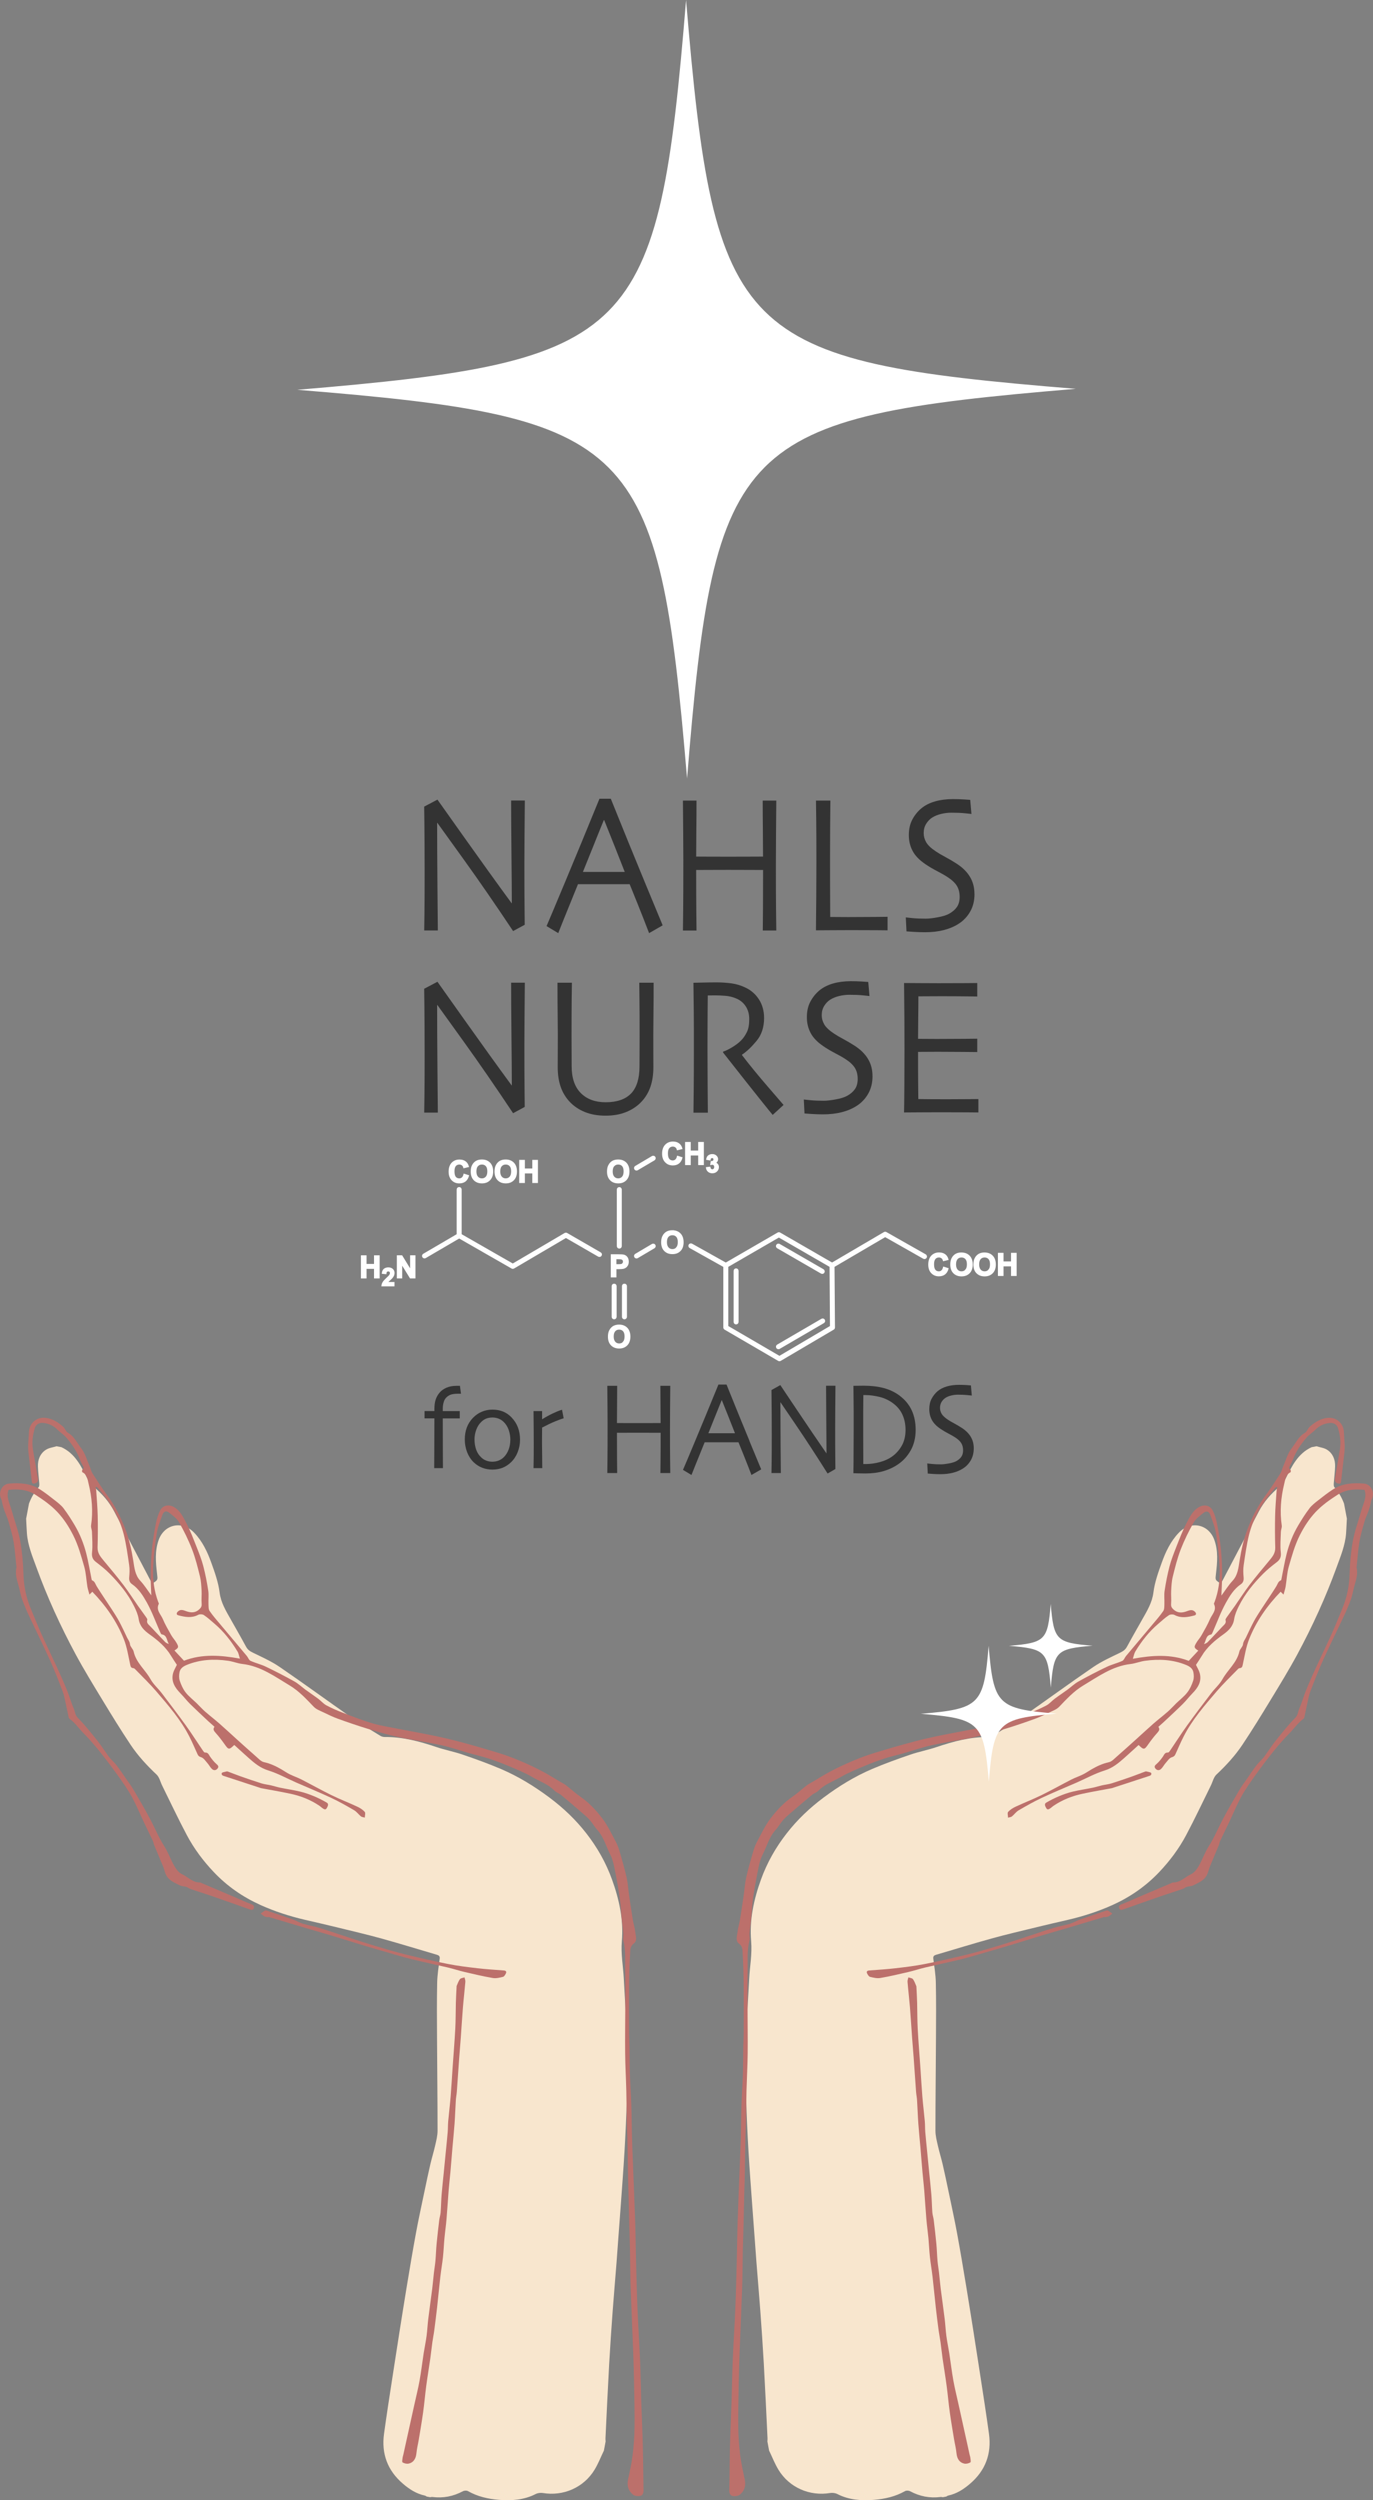 <?xml version="1.0" encoding="UTF-8"?><svg id="_レイヤー_2" xmlns="http://www.w3.org/2000/svg" viewBox="0 0 492.71 897"><rect x="0" y="0" width="492.71" height="897" fill="#808080" stroke="none"/><defs><style>.cls-1{fill:none;stroke:#fff;stroke-width:.44px;}.cls-2{fill:#f8e6ce;}.cls-3{fill:#fff;}.cls-4{fill:#333;}.cls-5{fill:#bc706b;}</style></defs><g id="mainVisual"><g><polygon class="cls-3" points="147.39 455.83 144.18 450.58 142.63 450.58 142.63 458.45 144.11 458.45 144.11 453.32 147.27 458.45 148.87 458.45 148.87 450.58 147.39 450.58 147.39 455.83"/><polygon class="cls-1" points="147.39 455.83 144.18 450.58 142.63 450.58 142.63 458.45 144.11 458.45 144.11 453.32 147.27 458.45 148.87 458.45 148.87 450.58 147.39 450.58 147.39 455.83"/><polygon class="cls-3" points="134.44 453.68 131.32 453.68 131.32 450.59 129.74 450.59 129.74 458.45 131.32 458.45 131.32 455.01 134.44 455.01 134.44 458.45 136.02 458.45 136.02 450.59 134.44 450.59 134.44 453.68"/><polygon class="cls-1" points="134.44 453.68 131.32 453.68 131.32 450.59 129.74 450.59 129.74 458.45 131.32 458.45 131.32 455.01 134.44 455.01 134.44 458.45 136.02 458.45 136.02 450.59 134.44 450.59 134.44 453.68"/><path class="cls-3" d="M139.93,459.13c.38-.35,.65-.62,.8-.81,.22-.28,.38-.55,.49-.81,.1-.26,.15-.53,.15-.82,0-.5-.18-.92-.54-1.26-.36-.34-.85-.51-1.48-.51-.57,0-1.05,.15-1.43,.44-.38,.29-.61,.77-.68,1.44l1.21,.12c.02-.35,.11-.61,.26-.76,.15-.15,.35-.23,.61-.23s.46,.07,.6,.22c.14,.15,.22,.35,.22,.63,0,.25-.09,.49-.25,.74-.12,.18-.46,.53-1.01,1.04-.68,.63-1.13,1.14-1.37,1.52-.23,.38-.37,.79-.42,1.21h4.26v-1.13h-2.42c.06-.11,.15-.22,.25-.34,.1-.12,.34-.35,.73-.7"/><path class="cls-1" d="M139.93,459.13c.38-.35,.65-.62,.8-.81,.22-.28,.38-.55,.49-.81,.1-.26,.15-.53,.15-.82,0-.5-.18-.92-.54-1.26-.36-.34-.85-.51-1.48-.51-.57,0-1.05,.15-1.43,.44-.38,.29-.61,.77-.68,1.44l1.21,.12c.02-.35,.11-.61,.26-.76,.15-.15,.35-.23,.61-.23s.46,.07,.6,.22c.14,.15,.22,.35,.22,.63,0,.25-.09,.49-.25,.74-.12,.18-.46,.53-1.01,1.04-.68,.63-1.13,1.14-1.37,1.52-.23,.38-.37,.79-.42,1.21h4.26v-1.13h-2.42c.06-.11,.15-.22,.25-.34,.1-.12,.34-.35,.73-.7Z"/><path class="cls-3" d="M225.16,453.86c.18-.33,.26-.73,.26-1.22,0-.63-.15-1.14-.45-1.53-.3-.4-.68-.65-1.13-.77-.29-.08-.92-.12-1.89-.12h-2.55v7.86h1.59v-2.96h1.03c.72,0,1.27-.04,1.65-.11,.28-.06,.55-.18,.82-.37,.27-.19,.49-.45,.67-.77m-1.55-.59c-.12,.18-.28,.3-.5,.39-.21,.08-.63,.12-1.26,.12h-.87v-2.23h.77c.57,0,.95,.02,1.14,.05,.26,.05,.47,.16,.64,.35,.17,.19,.25,.42,.25,.71,0,.23-.06,.44-.18,.61"/><path class="cls-1" d="M225.16,453.86c.18-.33,.26-.73,.26-1.22,0-.63-.15-1.14-.45-1.53-.3-.4-.68-.65-1.13-.77-.29-.08-.92-.12-1.89-.12h-2.55v7.86h1.59v-2.96h1.03c.72,0,1.27-.04,1.65-.11,.28-.06,.55-.18,.82-.37,.27-.19,.49-.45,.67-.77Zm-1.55-.59c-.12,.18-.28,.3-.5,.39-.21,.08-.63,.12-1.26,.12h-.87v-2.23h.77c.57,0,.95,.02,1.14,.05,.26,.05,.47,.16,.64,.35,.17,.19,.25,.42,.25,.71,0,.23-.06,.44-.18,.61Z"/><path class="cls-3" d="M221.86,424.35c1.15,0,2.08-.36,2.77-1.08,.69-.72,1.04-1.71,1.04-2.98s-.35-2.28-1.04-3c-.7-.72-1.62-1.08-2.78-1.08-.64,0-1.2,.1-1.69,.31-.37,.15-.71,.39-1.02,.71-.31,.32-.55,.68-.73,1.08-.24,.54-.36,1.22-.36,2.02,0,1.25,.34,2.23,1.03,2.95,.69,.71,1.62,1.07,2.79,1.07m-1.59-6.1c.4-.45,.93-.67,1.58-.67s1.18,.22,1.57,.66c.4,.44,.59,1.11,.59,2.02s-.2,1.59-.61,2.05c-.41,.45-.92,.68-1.56,.68s-1.16-.23-1.57-.69c-.41-.46-.62-1.13-.62-2.02s.2-1.58,.6-2.03"/><path class="cls-1" d="M221.86,424.35c1.15,0,2.08-.36,2.77-1.08,.69-.72,1.04-1.71,1.04-2.98s-.35-2.28-1.04-3c-.7-.72-1.62-1.08-2.78-1.08-.64,0-1.2,.1-1.69,.31-.37,.15-.71,.39-1.02,.71-.31,.32-.55,.68-.73,1.08-.24,.54-.36,1.22-.36,2.02,0,1.25,.34,2.23,1.03,2.95,.69,.71,1.62,1.07,2.79,1.07Zm-1.59-6.1c.4-.45,.93-.67,1.58-.67s1.18,.22,1.57,.66c.4,.44,.59,1.11,.59,2.02s-.2,1.59-.61,2.05c-.41,.45-.92,.68-1.56,.68s-1.16-.23-1.57-.69c-.41-.46-.62-1.13-.62-2.02s.2-1.58,.6-2.03Z"/><path class="cls-3" d="M222.19,475.45c-.64,0-1.2,.1-1.7,.31-.37,.15-.71,.39-1.02,.71-.31,.32-.55,.68-.73,1.08-.24,.54-.36,1.21-.36,2.02,0,1.25,.34,2.23,1.03,2.95,.69,.71,1.62,1.07,2.79,1.07s2.07-.36,2.77-1.08c.69-.72,1.03-1.71,1.03-2.98s-.35-2.28-1.04-3c-.7-.72-1.62-1.08-2.78-1.08m1.57,6.09c-.41,.46-.92,.68-1.56,.68s-1.16-.23-1.57-.69c-.41-.46-.62-1.13-.62-2.02s.2-1.58,.6-2.03c.4-.45,.93-.67,1.58-.67s1.18,.22,1.57,.66c.4,.44,.59,1.12,.59,2.02s-.2,1.59-.61,2.05"/><path class="cls-1" d="M222.19,475.45c-.64,0-1.2,.1-1.7,.31-.37,.15-.71,.39-1.02,.71-.31,.32-.55,.68-.73,1.08-.24,.54-.36,1.21-.36,2.02,0,1.25,.34,2.23,1.03,2.95,.69,.71,1.62,1.07,2.79,1.07s2.07-.36,2.77-1.08c.69-.72,1.03-1.71,1.03-2.98s-.35-2.28-1.04-3c-.7-.72-1.62-1.08-2.78-1.08Zm1.57,6.09c-.41,.46-.92,.68-1.56,.68s-1.16-.23-1.57-.69c-.41-.46-.62-1.13-.62-2.02s.2-1.58,.6-2.03c.4-.45,.93-.67,1.58-.67s1.18,.22,1.57,.66c.4,.44,.59,1.12,.59,2.02s-.2,1.59-.61,2.05Z"/><path class="cls-3" d="M241.29,441.59c-.64,0-1.2,.1-1.7,.31-.37,.15-.71,.39-1.02,.71-.31,.32-.55,.68-.73,1.08-.24,.54-.36,1.21-.36,2.02,0,1.25,.34,2.23,1.03,2.95,.69,.71,1.62,1.07,2.79,1.07s2.07-.36,2.77-1.07c.69-.72,1.03-1.71,1.03-2.98s-.35-2.28-1.04-3c-.7-.72-1.62-1.08-2.78-1.08m1.57,6.09c-.41,.46-.92,.68-1.56,.68s-1.16-.23-1.57-.69c-.41-.46-.62-1.13-.62-2.02s.2-1.58,.6-2.03c.4-.45,.93-.67,1.58-.67s1.18,.22,1.57,.66c.39,.44,.59,1.12,.59,2.02s-.2,1.59-.61,2.05"/><path class="cls-1" d="M241.29,441.59c-.64,0-1.2,.1-1.7,.31-.37,.15-.71,.39-1.02,.71-.31,.32-.55,.68-.73,1.08-.24,.54-.36,1.21-.36,2.02,0,1.25,.34,2.23,1.03,2.95,.69,.71,1.62,1.07,2.79,1.07s2.07-.36,2.77-1.07c.69-.72,1.03-1.71,1.03-2.98s-.35-2.28-1.04-3c-.7-.72-1.62-1.08-2.78-1.08Zm1.57,6.09c-.41,.46-.92,.68-1.56,.68s-1.16-.23-1.57-.69c-.41-.46-.62-1.13-.62-2.02s.2-1.58,.6-2.03c.4-.45,.93-.67,1.58-.67s1.18,.22,1.57,.66c.39,.44,.59,1.12,.59,2.02s-.2,1.59-.61,2.05Z"/><path class="cls-3" d="M337.99,455.94c-.3,.27-.67,.4-1.09,.4-.57,0-1.04-.21-1.39-.63-.36-.42-.54-1.13-.54-2.12,0-.94,.18-1.61,.54-2.03,.36-.42,.84-.63,1.42-.63,.42,0,.78,.12,1.08,.35,.29,.24,.49,.56,.58,.96l1.57-.38c-.18-.63-.45-1.11-.8-1.45-.6-.57-1.38-.85-2.35-.85-1.1,0-1.99,.36-2.67,1.09-.67,.72-1.01,1.74-1.01,3.05,0,1.24,.34,2.21,1.01,2.92,.67,.71,1.53,1.07,2.57,1.07,.84,0,1.54-.21,2.09-.62,.55-.42,.94-1.06,1.18-1.91l-1.54-.49c-.13,.57-.35,1-.65,1.27"/><path class="cls-1" d="M337.99,455.94c-.3,.27-.67,.4-1.09,.4-.57,0-1.04-.21-1.39-.63-.36-.42-.54-1.13-.54-2.12,0-.94,.18-1.61,.54-2.03,.36-.42,.84-.63,1.42-.63,.42,0,.78,.12,1.08,.35,.29,.24,.49,.56,.58,.96l1.57-.38c-.18-.63-.45-1.11-.8-1.45-.6-.57-1.38-.85-2.35-.85-1.1,0-1.99,.36-2.67,1.09-.67,.72-1.01,1.74-1.01,3.05,0,1.24,.34,2.21,1.01,2.92,.67,.71,1.53,1.07,2.57,1.07,.84,0,1.54-.21,2.09-.62,.55-.42,.94-1.06,1.18-1.91l-1.54-.49c-.13,.57-.35,1-.65,1.27Z"/><path class="cls-3" d="M345.03,449.57c-.64,0-1.2,.1-1.69,.31-.37,.15-.71,.39-1.02,.71-.31,.32-.55,.68-.73,1.08-.24,.54-.36,1.21-.36,2.02,0,1.25,.34,2.23,1.03,2.95,.69,.71,1.62,1.07,2.79,1.07s2.08-.36,2.77-1.07c.69-.72,1.03-1.71,1.03-2.98s-.35-2.28-1.04-3c-.69-.72-1.62-1.08-2.78-1.08m1.57,6.09c-.41,.46-.92,.68-1.56,.68s-1.16-.23-1.56-.69c-.41-.46-.62-1.14-.62-2.02s.2-1.58,.6-2.03c.4-.45,.93-.67,1.58-.67s1.18,.22,1.57,.66c.4,.44,.59,1.12,.59,2.02s-.2,1.6-.61,2.05"/><path class="cls-1" d="M345.03,449.57c-.64,0-1.2,.1-1.69,.31-.37,.15-.71,.39-1.02,.71-.31,.32-.55,.68-.73,1.08-.24,.54-.36,1.21-.36,2.02,0,1.25,.34,2.23,1.03,2.95,.69,.71,1.62,1.07,2.79,1.07s2.08-.36,2.77-1.07c.69-.72,1.03-1.71,1.03-2.98s-.35-2.28-1.04-3c-.69-.72-1.62-1.08-2.78-1.08Zm1.57,6.09c-.41,.46-.92,.68-1.56,.68s-1.16-.23-1.56-.69c-.41-.46-.62-1.14-.62-2.02s.2-1.58,.6-2.03c.4-.45,.93-.67,1.58-.67s1.18,.22,1.57,.66c.4,.44,.59,1.12,.59,2.02s-.2,1.6-.61,2.05Z"/><path class="cls-3" d="M353.32,449.57c-.64,0-1.2,.1-1.69,.31-.37,.15-.71,.39-1.02,.71-.31,.32-.55,.68-.73,1.08-.24,.54-.36,1.21-.36,2.02,0,1.25,.34,2.23,1.03,2.95,.69,.71,1.62,1.07,2.79,1.07s2.08-.36,2.77-1.07c.69-.72,1.03-1.71,1.03-2.98s-.35-2.28-1.04-3c-.69-.72-1.62-1.08-2.78-1.08m1.57,6.09c-.41,.46-.92,.68-1.56,.68s-1.16-.23-1.56-.69c-.41-.46-.62-1.14-.62-2.02s.2-1.58,.6-2.03c.4-.45,.93-.67,1.58-.67s1.18,.22,1.57,.66c.39,.44,.59,1.12,.59,2.02s-.2,1.6-.61,2.05"/><path class="cls-1" d="M353.32,449.57c-.64,0-1.2,.1-1.69,.31-.37,.15-.71,.39-1.02,.71-.31,.32-.55,.68-.73,1.08-.24,.54-.36,1.21-.36,2.02,0,1.25,.34,2.23,1.03,2.95,.69,.71,1.62,1.07,2.79,1.07s2.08-.36,2.77-1.07c.69-.72,1.03-1.71,1.03-2.98s-.35-2.28-1.04-3c-.69-.72-1.62-1.08-2.78-1.08Zm1.57,6.09c-.41,.46-.92,.68-1.56,.68s-1.16-.23-1.56-.69c-.41-.46-.62-1.14-.62-2.02s.2-1.58,.6-2.03c.4-.45,.93-.67,1.58-.67s1.18,.22,1.57,.66c.39,.44,.59,1.12,.59,2.02s-.2,1.6-.61,2.05Z"/><polygon class="cls-3" points="363.03 449.7 363.03 452.79 359.91 452.79 359.91 449.7 358.33 449.7 358.33 457.56 359.91 457.56 359.91 454.12 363.03 454.12 363.03 457.56 364.61 457.56 364.61 449.7 363.03 449.7"/><polygon class="cls-1" points="363.03 449.7 363.03 452.79 359.91 452.79 359.91 449.7 358.33 449.7 358.33 457.56 359.91 457.56 359.91 454.12 363.03 454.12 363.03 457.56 364.61 457.56 364.61 449.7 363.03 449.7"/><path class="cls-3" d="M241.42,417.91c.84,0,1.54-.21,2.09-.63,.55-.42,.94-1.05,1.18-1.91l-1.54-.49c-.13,.58-.35,1-.66,1.27-.3,.27-.66,.4-1.09,.4-.57,0-1.04-.21-1.39-.63-.36-.42-.54-1.13-.54-2.12,0-.94,.18-1.61,.55-2.03,.36-.42,.83-.63,1.42-.63,.42,0,.78,.12,1.07,.35,.3,.23,.49,.56,.58,.96l1.57-.38c-.18-.63-.45-1.11-.81-1.45-.6-.57-1.38-.85-2.34-.85-1.1,0-1.99,.36-2.67,1.09-.68,.72-1.02,1.74-1.02,3.05,0,1.24,.34,2.21,1.01,2.92,.67,.71,1.53,1.07,2.57,1.07"/><path class="cls-1" d="M241.42,417.91c.84,0,1.54-.21,2.09-.63,.55-.42,.94-1.05,1.18-1.91l-1.54-.49c-.13,.58-.35,1-.66,1.27-.3,.27-.66,.4-1.09,.4-.57,0-1.04-.21-1.39-.63-.36-.42-.54-1.13-.54-2.12,0-.94,.18-1.61,.55-2.03,.36-.42,.83-.63,1.42-.63,.42,0,.78,.12,1.07,.35,.3,.23,.49,.56,.58,.96l1.57-.38c-.18-.63-.45-1.11-.81-1.45-.6-.57-1.38-.85-2.34-.85-1.1,0-1.99,.36-2.67,1.09-.68,.72-1.02,1.74-1.02,3.05,0,1.24,.34,2.21,1.01,2.92,.67,.71,1.53,1.07,2.57,1.07Z"/><polygon class="cls-3" points="247.66 414.34 250.77 414.34 250.77 417.78 252.36 417.78 252.36 409.92 250.77 409.92 250.77 413.01 247.66 413.01 247.66 409.92 246.07 409.92 246.07 417.78 247.66 417.78 247.66 414.34"/><polygon class="cls-1" points="247.66 414.34 250.77 414.34 250.77 417.78 252.36 417.78 252.36 409.92 250.77 409.92 250.77 413.01 247.66 413.01 247.66 409.92 246.07 409.92 246.07 417.78 247.66 417.78 247.66 414.34"/><path class="cls-3" d="M255.63,419.73c-.23,0-.43-.08-.6-.24-.16-.16-.27-.39-.3-.69l-1.18,.14c.06,.53,.28,.97,.66,1.3,.38,.33,.85,.49,1.43,.49,.6,0,1.11-.2,1.52-.59,.41-.39,.61-.87,.61-1.42,0-.38-.11-.71-.33-.98-.22-.27-.51-.45-.87-.52,.61-.33,.91-.78,.91-1.33,0-.39-.15-.74-.45-1.06-.36-.38-.84-.57-1.44-.57-.35,0-.66,.07-.95,.2-.28,.13-.5,.31-.66,.54-.16,.23-.27,.54-.35,.92l1.12,.19c.03-.28,.12-.49,.27-.63,.15-.14,.32-.22,.53-.22s.38,.06,.51,.19,.19,.3,.19,.51c0,.25-.09,.45-.26,.6-.17,.15-.42,.22-.75,.21l-.13,.99c.22-.06,.4-.09,.56-.09,.24,0,.44,.09,.6,.27,.16,.18,.25,.42,.25,.73,0,.32-.09,.58-.26,.77-.17,.19-.38,.29-.63,.29"/><path class="cls-1" d="M255.63,419.73c-.23,0-.43-.08-.6-.24-.16-.16-.27-.39-.3-.69l-1.18,.14c.06,.53,.28,.97,.66,1.3,.38,.33,.85,.49,1.43,.49,.6,0,1.11-.2,1.52-.59,.41-.39,.61-.87,.61-1.42,0-.38-.11-.71-.33-.98-.22-.27-.51-.45-.87-.52,.61-.33,.91-.78,.91-1.33,0-.39-.15-.74-.45-1.06-.36-.38-.84-.57-1.44-.57-.35,0-.66,.07-.95,.2-.28,.13-.5,.31-.66,.54-.16,.23-.27,.54-.35,.92l1.12,.19c.03-.28,.12-.49,.27-.63,.15-.14,.32-.22,.53-.22s.38,.06,.51,.19,.19,.3,.19,.51c0,.25-.09,.45-.26,.6-.17,.15-.42,.22-.75,.21l-.13,.99c.22-.06,.4-.09,.56-.09,.24,0,.44,.09,.6,.27,.16,.18,.25,.42,.25,.73,0,.32-.09,.58-.26,.77-.17,.19-.38,.29-.63,.29Z"/><path class="cls-3" d="M215.45,449.5l-12.03-6.95c-.21-.12-.47-.12-.68,0l-18.73,11.01-18.56-10.63v-16.17c0-.37-.3-.67-.68-.67s-.67,.3-.67,.67v16.17l-12.1,7.08c-.32,.19-.43,.6-.24,.92,.12,.21,.35,.33,.58,.33,.11,0,.23-.03,.34-.09l12.1-7.08,18.9,10.83c.1,.06,.22,.09,.34,.09s.23-.03,.34-.09l18.73-11.01,11.69,6.75c.32,.19,.73,.08,.92-.25,.19-.32,.08-.73-.25-.92"/><path class="cls-1" d="M215.45,449.5l-12.03-6.95c-.21-.12-.47-.12-.68,0l-18.73,11.01-18.56-10.63v-16.17c0-.37-.3-.67-.68-.67s-.67,.3-.67,.67v16.17l-12.1,7.08c-.32,.19-.43,.6-.24,.92,.12,.21,.35,.33,.58,.33,.11,0,.23-.03,.34-.09l12.1-7.08,18.9,10.83c.1,.06,.22,.09,.34,.09s.23-.03,.34-.09l18.73-11.01,11.69,6.75c.32,.19,.73,.08,.92-.25,.19-.32,.08-.73-.25-.92Z"/><path class="cls-3" d="M234.07,446.49l-5.99,3.54c-.32,.19-.43,.6-.24,.92,.12,.21,.35,.33,.58,.33,.12,0,.23-.03,.34-.09l5.99-3.54c.32-.19,.43-.6,.24-.92-.19-.32-.6-.43-.92-.24"/><path class="cls-1" d="M234.07,446.49l-5.99,3.54c-.32,.19-.43,.6-.24,.92,.12,.21,.35,.33,.58,.33,.12,0,.23-.03,.34-.09l5.99-3.54c.32-.19,.43-.6,.24-.92-.19-.32-.6-.43-.92-.24Z"/><path class="cls-3" d="M234.07,414.95l-5.99,3.54c-.32,.19-.43,.6-.24,.92,.12,.21,.35,.33,.58,.33,.12,0,.23-.03,.34-.09l5.99-3.54c.32-.19,.43-.6,.24-.92-.19-.32-.6-.43-.92-.24"/><path class="cls-1" d="M234.07,414.95l-5.99,3.54c-.32,.19-.43,.6-.24,.92,.12,.21,.35,.33,.58,.33,.12,0,.23-.03,.34-.09l5.99-3.54c.32-.19,.43-.6,.24-.92-.19-.32-.6-.43-.92-.24Z"/><path class="cls-3" d="M220.39,460.76c-.37,0-.67,.3-.67,.67v11.02c0,.37,.3,.67,.67,.67s.67-.3,.67-.67v-11.02c0-.37-.3-.67-.67-.67"/><path class="cls-1" d="M220.39,460.76c-.37,0-.67,.3-.67,.67v11.02c0,.37,.3,.67,.67,.67s.67-.3,.67-.67v-11.02c0-.37-.3-.67-.67-.67Z"/><path class="cls-3" d="M223.41,461.43v11.02c0,.37,.3,.67,.67,.67s.68-.3,.68-.67v-11.02c0-.37-.3-.67-.68-.67s-.67,.3-.67,.67"/><path class="cls-1" d="M223.41,461.43v11.02c0,.37,.3,.67,.67,.67s.68-.3,.68-.67v-11.02c0-.37-.3-.67-.68-.67s-.67,.3-.67,.67Z"/><path class="cls-3" d="M264.15,455.28c-.37,0-.67,.3-.67,.67v18.33c0,.37,.3,.67,.67,.67s.67-.3,.67-.67v-18.33c0-.37-.3-.67-.67-.67"/><path class="cls-1" d="M264.15,455.28c-.37,0-.67,.3-.67,.67v18.33c0,.37,.3,.67,.67,.67s.67-.3,.67-.67v-18.33c0-.37-.3-.67-.67-.67Z"/><path class="cls-3" d="M279.01,447.65l15.72,9.08c.11,.06,.22,.09,.34,.09,.23,0,.46-.12,.58-.34,.19-.32,.08-.73-.25-.92l-15.72-9.08c-.32-.19-.73-.08-.92,.25s-.08,.73,.25,.92"/><path class="cls-1" d="M279.01,447.65l15.72,9.08c.11,.06,.22,.09,.34,.09,.23,0,.46-.12,.58-.34,.19-.32,.08-.73-.25-.92l-15.72-9.08c-.32-.19-.73-.08-.92,.25s-.08,.73,.25,.92Z"/><path class="cls-3" d="M295.8,473.58c-.19-.32-.6-.43-.92-.24l-15.87,9.25c-.32,.19-.43,.6-.24,.92,.12,.21,.35,.33,.58,.33,.12,0,.23-.03,.34-.09l15.87-9.25c.32-.19,.43-.6,.24-.92"/><path class="cls-1" d="M295.8,473.58c-.19-.32-.6-.43-.92-.24l-15.87,9.25c-.32,.19-.43,.6-.24,.92,.12,.21,.35,.33,.58,.33,.12,0,.23-.03,.34-.09l15.87-9.25c.32-.19,.43-.6,.24-.92Z"/><path class="cls-3" d="M332.1,450.22l-14.11-8c-.21-.12-.46-.12-.67,0l-18.73,10.99-18.75-10.82c-.21-.12-.46-.12-.67,0l-18.71,10.83-12.21-6.83c-.32-.18-.73-.07-.92,.26-.18,.32-.07,.73,.26,.92l12.2,6.83v21.87c0,.24,.13,.46,.34,.58l19.24,11.21c.11,.06,.22,.09,.34,.09s.23-.03,.34-.09l19.03-11.21c.21-.12,.33-.34,.33-.59l-.16-21.87,18.4-10.79,13.77,7.81c.32,.18,.73,.07,.92-.25s.07-.73-.25-.92m-52.4,36.47l-18.56-10.82v-21.49l18.36-10.63,18.41,10.63,.15,21.49-18.36,10.82Z"/><path class="cls-1" d="M332.1,450.22l-14.11-8c-.21-.12-.46-.12-.67,0l-18.73,10.99-18.75-10.82c-.21-.12-.46-.12-.67,0l-18.71,10.83-12.21-6.83c-.32-.18-.73-.07-.92,.26-.18,.32-.07,.73,.26,.92l12.2,6.83v21.87c0,.24,.13,.46,.34,.58l19.24,11.21c.11,.06,.22,.09,.34,.09s.23-.03,.34-.09l19.03-11.21c.21-.12,.33-.34,.33-.59l-.16-21.87,18.4-10.79,13.77,7.81c.32,.18,.73,.07,.92-.25s.07-.73-.25-.92Zm-52.4,36.47l-18.56-10.82v-21.49l18.36-10.63,18.41,10.63,.15,21.49-18.36,10.82Z"/><path class="cls-3" d="M164.82,424.35c.84,0,1.54-.21,2.09-.63,.55-.42,.94-1.05,1.18-1.91l-1.54-.49c-.13,.58-.35,1-.66,1.27-.3,.27-.66,.4-1.09,.4-.57,0-1.04-.21-1.39-.63-.36-.42-.54-1.13-.54-2.12,0-.94,.18-1.61,.54-2.03,.36-.42,.84-.63,1.42-.63,.42,0,.78,.12,1.07,.35,.3,.24,.49,.56,.58,.97l1.57-.38c-.18-.63-.45-1.11-.81-1.45-.6-.57-1.38-.85-2.34-.85-1.1,0-1.99,.36-2.67,1.09-.68,.72-1.02,1.74-1.02,3.05,0,1.24,.34,2.21,1.01,2.92,.67,.71,1.53,1.07,2.57,1.07"/><path class="cls-1" d="M164.82,424.35c.84,0,1.54-.21,2.09-.63,.55-.42,.94-1.05,1.18-1.91l-1.54-.49c-.13,.58-.35,1-.66,1.27-.3,.27-.66,.4-1.09,.4-.57,0-1.04-.21-1.39-.63-.36-.42-.54-1.13-.54-2.12,0-.94,.18-1.61,.54-2.03,.36-.42,.84-.63,1.42-.63,.42,0,.78,.12,1.07,.35,.3,.24,.49,.56,.58,.97l1.57-.38c-.18-.63-.45-1.11-.81-1.45-.6-.57-1.38-.85-2.34-.85-1.1,0-1.99,.36-2.67,1.09-.68,.72-1.02,1.74-1.02,3.05,0,1.24,.34,2.21,1.01,2.92,.67,.71,1.53,1.07,2.57,1.07Z"/><path class="cls-3" d="M172.95,424.35c1.15,0,2.08-.36,2.77-1.08,.69-.72,1.04-1.71,1.04-2.98s-.35-2.28-1.04-3c-.7-.72-1.62-1.08-2.78-1.08-.64,0-1.2,.1-1.69,.31-.37,.15-.71,.39-1.02,.71-.31,.32-.55,.68-.73,1.08-.24,.54-.36,1.22-.36,2.02,0,1.25,.34,2.23,1.03,2.95,.69,.71,1.62,1.07,2.79,1.07m-1.59-6.1c.4-.45,.93-.67,1.58-.67s1.18,.22,1.57,.66c.39,.44,.59,1.11,.59,2.02s-.2,1.59-.61,2.05c-.41,.45-.92,.68-1.56,.68s-1.15-.23-1.57-.69c-.41-.46-.62-1.13-.62-2.02s.2-1.58,.6-2.03"/><path class="cls-1" d="M172.95,424.35c1.15,0,2.08-.36,2.77-1.08,.69-.72,1.04-1.71,1.04-2.98s-.35-2.28-1.04-3c-.7-.72-1.62-1.08-2.78-1.08-.64,0-1.2,.1-1.69,.31-.37,.15-.71,.39-1.02,.71-.31,.32-.55,.68-.73,1.08-.24,.54-.36,1.22-.36,2.02,0,1.25,.34,2.23,1.03,2.95,.69,.71,1.62,1.07,2.79,1.07Zm-1.59-6.1c.4-.45,.93-.67,1.58-.67s1.18,.22,1.57,.66c.39,.44,.59,1.11,.59,2.02s-.2,1.59-.61,2.05c-.41,.45-.92,.68-1.56,.68s-1.15-.23-1.57-.69c-.41-.46-.62-1.13-.62-2.02s.2-1.58,.6-2.03Z"/><path class="cls-3" d="M181.5,424.35c1.15,0,2.08-.36,2.77-1.08,.69-.72,1.03-1.71,1.03-2.98s-.35-2.28-1.04-3c-.7-.72-1.62-1.08-2.78-1.08-.64,0-1.21,.1-1.69,.31-.37,.15-.71,.39-1.02,.71s-.55,.68-.73,1.08c-.24,.54-.36,1.22-.36,2.02,0,1.25,.35,2.23,1.04,2.95,.69,.71,1.62,1.07,2.79,1.07m-1.59-6.1c.4-.45,.93-.67,1.58-.67s1.18,.22,1.57,.66c.4,.44,.59,1.11,.59,2.02s-.2,1.59-.61,2.05c-.41,.45-.92,.68-1.56,.68s-1.15-.23-1.56-.69c-.41-.46-.62-1.13-.62-2.02s.2-1.58,.6-2.03"/><path class="cls-1" d="M181.5,424.35c1.15,0,2.08-.36,2.77-1.08,.69-.72,1.03-1.71,1.03-2.98s-.35-2.28-1.04-3c-.7-.72-1.62-1.08-2.78-1.08-.64,0-1.21,.1-1.69,.31-.37,.15-.71,.39-1.02,.71s-.55,.68-.73,1.08c-.24,.54-.36,1.22-.36,2.02,0,1.25,.35,2.23,1.04,2.95,.69,.71,1.62,1.07,2.79,1.07Zm-1.59-6.1c.4-.45,.93-.67,1.58-.67s1.18,.22,1.57,.66c.4,.44,.59,1.11,.59,2.02s-.2,1.59-.61,2.05c-.41,.45-.92,.68-1.56,.68s-1.15-.23-1.56-.69c-.41-.46-.62-1.13-.62-2.02s.2-1.58,.6-2.03Z"/><polygon class="cls-3" points="188.13 420.78 191.24 420.78 191.24 424.21 192.82 424.21 192.82 416.35 191.24 416.35 191.24 419.45 188.13 419.45 188.13 416.35 186.54 416.35 186.54 424.21 188.13 424.21 188.13 420.78"/><polygon class="cls-1" points="188.13 420.78 191.24 420.78 191.24 424.21 192.82 424.21 192.82 416.35 191.24 416.35 191.24 419.45 188.13 419.45 188.13 416.35 186.54 416.35 186.54 424.21 188.13 424.21 188.13 420.78"/><path class="cls-3" d="M222.91,447.07v-20.29c0-.37-.3-.67-.67-.67s-.67,.3-.67,.67v20.29c0,.37,.3,.67,.67,.67s.67-.3,.67-.67"/><path class="cls-1" d="M222.91,447.07v-20.29c0-.37-.3-.67-.67-.67s-.67,.3-.67,.67v20.29c0,.37,.3,.67,.67,.67s.67-.3,.67-.67Z"/><path class="cls-4" d="M188.34,287.22c-.04,3.64-.08,7.81-.11,12.5-.03,4.69-.05,8.06-.05,10.13,0,6.59,.02,11.83,.06,15.72,.04,3.89,.06,5.96,.06,6.21l-4.17,2.26c-6.31-9.47-12.2-18.01-17.69-25.64-5.48-7.62-8.65-12.03-9.51-13.21l-.06,.03c0,6.22,.03,13.86,.11,22.92,.07,9.06,.12,14.29,.14,15.68h-4.89c.02-.58,.05-2.64,.09-6.2,.04-3.55,.06-8.5,.06-14.83,0-2.53,0-5.89-.03-10.08-.02-4.19-.06-8.63-.13-13.32l4.76-2.51c.38,.53,3.58,5.04,9.6,13.53,6.03,8.49,11.7,16.38,17.03,23.66l.06-.03c0-3.57-.04-9.58-.13-18.04-.08-8.45-.12-14.72-.12-18.8h4.89Z"/><path class="cls-4" d="M237.81,331.98l-4.88,2.8c-.09-.26-.75-1.99-2.01-5.19-1.25-3.2-2.91-7.32-4.96-12.36h-18.55c-2.2,5.41-3.9,9.6-5.1,12.57-1.2,2.97-1.86,4.63-1.98,4.98l-4.2-2.52c.54-1.21,2.78-6.53,6.72-15.96,3.94-9.43,8.03-19.34,12.27-29.74h4.07c4.18,10.4,8.28,20.46,12.31,30.21,4.03,9.74,6.13,14.81,6.3,15.21m-13.62-19.2c-1.11-2.83-2.28-5.79-3.5-8.88-1.23-3.09-2.52-6.32-3.87-9.69l-.13,.03c-1.05,2.55-2.32,5.69-3.8,9.41-1.48,3.72-2.71,6.76-3.68,9.13l-.02,.04h15.01v-.04Z"/><path class="cls-4" d="M278.61,333.84h-4.88c.02-1.39,.04-3.96,.07-7.71,.03-3.75,.04-8.42,.04-14.01-.3,0-2.05,0-5.27-.02-3.21-.01-5.63-.02-7.25-.02-1.95,0-4.3,0-7.03,.02-2.73,.01-4.22,.02-4.46,.02,0,6.45,.02,11.34,.05,14.66,.03,3.32,.05,5.68,.07,7.07h-4.88c.02-1.39,.05-3.86,.09-7.42,.04-3.55,.06-9.55,.06-18,0-2.55-.02-5.66-.05-9.33-.03-3.67-.06-7.62-.1-11.87h4.88c0,3.53-.02,6.99-.06,10.39-.04,3.4-.06,6.63-.06,9.7,.24,0,1.52,0,3.86,.02,2.34,.01,4.89,.02,7.65,.02,2.13,0,4.69,0,7.69-.02,3-.01,4.6-.02,4.79-.02,0-3.06-.02-6.29-.06-9.68-.04-3.39-.06-6.86-.06-10.41h4.88c-.04,3.5-.07,7.55-.1,12.15-.03,4.6-.05,8.34-.05,11.25,0,6.82,.02,12.05,.06,15.68,.04,3.63,.07,6.14,.09,7.54"/><path class="cls-4" d="M318.5,333.77c-.25,0-1.57-.01-3.96-.04-2.39-.02-5.45-.03-9.17-.03-2.45,0-4.77,.01-6.97,.03-2.2,.02-4.07,.04-5.59,.04,.04-3.99,.08-8.04,.11-12.13,.03-4.1,.05-8.12,.05-12.06,0-6.59-.02-11.62-.06-15.07-.04-3.46-.07-5.88-.09-7.28h5.17c-.04,2.99-.07,6.45-.09,10.37-.02,3.92-.03,7.13-.03,9.64,0,6.1,0,11.19,.03,15.27,.02,4.08,.03,6.24,.03,6.47,.86,0,1.89,0,3.1,.02,1.21,.01,2.31,.02,3.29,.02,3.74,0,6.99-.02,9.76-.05,2.77-.04,4.25-.05,4.43-.05v4.87Z"/><path class="cls-4" d="M349.71,320.72c0,2.39-.51,4.49-1.52,6.28-1.01,1.8-2.38,3.26-4.09,4.37-1.57,1.02-3.37,1.79-5.4,2.31-2.03,.52-4.28,.78-6.75,.78-1.34,0-2.73-.05-4.16-.14-1.43-.09-2.27-.15-2.49-.17l-.25-5.01c.29,.05,1.11,.13,2.44,.26,1.34,.13,2.92,.19,4.73,.19,1.1,0,2.54-.16,4.29-.49,1.76-.32,3.1-.74,4.04-1.25,1.23-.67,2.18-1.49,2.84-2.44,.66-.95,.99-2.16,.99-3.62,0-1.56-.33-2.87-.99-3.95-.66-1.08-1.75-2.12-3.28-3.12-.98-.65-2.25-1.38-3.82-2.19-1.57-.81-2.98-1.65-4.23-2.51-2.13-1.44-3.65-3.01-4.56-4.72-.91-1.71-1.36-3.6-1.36-5.69s.41-3.99,1.24-5.55c.83-1.57,1.9-2.91,3.22-4.02,1.34-1.11,2.97-1.95,4.91-2.51,1.93-.56,4.08-.84,6.45-.84,1.3,0,2.61,.04,3.94,.12,1.33,.08,2.09,.13,2.27,.16l.44,5.05c-.19-.02-.95-.1-2.29-.24-1.34-.14-2.99-.21-4.95-.21-1.17,0-2.38,.14-3.62,.44-1.24,.29-2.33,.74-3.27,1.34-.84,.53-1.54,1.28-2.13,2.23-.59,.95-.88,2.07-.88,3.34,0,1.14,.31,2.23,.92,3.29,.62,1.06,1.77,2.14,3.46,3.26,.86,.58,1.99,1.25,3.4,2s2.79,1.57,4.15,2.45c2.09,1.37,3.66,2.94,4.71,4.72,1.06,1.78,1.58,3.8,1.58,6.08"/><path class="cls-4" d="M188.34,352.57c-.04,3.64-.08,7.81-.11,12.5-.03,4.69-.05,8.07-.05,10.13,0,6.59,.02,11.83,.06,15.72,.04,3.89,.06,5.96,.06,6.21l-4.17,2.26c-6.31-9.47-12.2-18.01-17.69-25.64-5.48-7.62-8.65-12.03-9.51-13.21l-.06,.03c0,6.22,.03,13.86,.11,22.92,.07,9.06,.12,14.29,.14,15.68h-4.89c.02-.58,.05-2.65,.09-6.2,.04-3.55,.06-8.49,.06-14.83,0-2.53,0-5.89-.03-10.08-.02-4.19-.06-8.63-.13-13.32l4.76-2.51c.38,.53,3.58,5.05,9.6,13.53,6.03,8.49,11.7,16.38,17.03,23.66l.06-.03c0-3.57-.04-9.58-.13-18.04-.08-8.45-.12-14.72-.12-18.8h4.89Z"/><path class="cls-4" d="M234.56,352.57c0,4.46-.02,8.14-.06,11.05-.04,2.91-.06,5.45-.06,7.61,0,2.65,0,4.9,.01,6.77,.01,1.87,.02,3.49,.02,4.86,0,2.69-.36,5.07-1.08,7.12s-1.81,3.85-3.28,5.38c-1.46,1.53-3.26,2.73-5.39,3.6-2.13,.87-4.6,1.31-7.4,1.31s-5.26-.43-7.4-1.29c-2.13-.86-3.94-2.07-5.42-3.62-1.46-1.53-2.55-3.32-3.28-5.38-.72-2.05-1.08-4.43-1.08-7.12,0-1.37,0-2.99,.02-4.86,.01-1.87,.02-4.12,.02-6.77,0-2.16-.02-4.7-.06-7.61-.04-2.91-.06-6.6-.06-11.05h5.17c-.02,.58-.05,2.56-.08,5.93-.03,3.38-.05,7.82-.05,13.32,0,1.67,0,3.4,.02,5.19,.01,1.79,.02,3.62,.02,5.5,0,4.25,1.1,7.47,3.29,9.66,2.19,2.19,5.16,3.29,8.9,3.29,4.05,0,7.09-1.05,9.12-3.13,2.02-2.09,3.04-5.36,3.04-9.82,0-1.88,0-3.71,.02-5.5,0-1.79,.02-3.52,.02-5.19,0-5.5-.02-10-.06-13.51-.05-3.5-.06-5.42-.06-5.74h5.17Z"/><path class="cls-4" d="M281.2,396.41l-3.92,3.59c-.46-.54-2.09-2.55-4.88-6.04-2.8-3.5-7.11-8.95-12.93-16.36l.03-.31c.8-.23,1.85-.74,3.17-1.52,1.32-.78,2.42-1.62,3.32-2.53,.77-.79,1.45-1.77,2.02-2.93,.58-1.16,.86-2.72,.86-4.67,0-1.79-.42-3.33-1.27-4.61-.84-1.29-2.01-2.24-3.49-2.84-1.21-.51-2.49-.82-3.82-.92-1.34-.1-2.57-.16-3.7-.16-.75,0-1.33,0-1.72,.02-.4,.01-.69,.02-.88,.02-.05,4.41-.07,8.3-.08,11.67s-.02,5.75-.02,7.14c0,3.18,.02,7.5,.05,12.96,.03,5.46,.06,8.88,.08,10.28h-5.17c.02-1.39,.05-4.09,.09-8.09,.04-4,.06-8.99,.06-14.95v-6.44c0-3.13-.05-8.84-.16-17.13,.21,0,1.25-.02,3.13-.07,1.88-.05,3.61-.07,5.2-.07,1.81,0,3.58,.12,5.29,.35,1.71,.23,3.38,.73,5.01,1.5,2.07,.97,3.7,2.41,4.91,4.3,1.21,1.89,1.82,4.11,1.82,6.66,0,3.29-.91,6.04-2.74,8.23-1.82,2.19-3.55,3.82-5.18,4.89v.18c2.86,3.72,6,7.55,9.42,11.5,3.42,3.95,5.25,6.07,5.5,6.38"/><path class="cls-4" d="M313.11,386.06c0,2.39-.51,4.49-1.52,6.28-1.02,1.8-2.38,3.26-4.09,4.37-1.57,1.02-3.37,1.79-5.4,2.31-2.03,.52-4.28,.78-6.75,.78-1.34,0-2.73-.05-4.16-.14-1.43-.09-2.26-.15-2.49-.18l-.25-5.01c.3,.05,1.11,.13,2.45,.26,1.34,.13,2.92,.19,4.73,.19,1.11,0,2.54-.16,4.29-.49,1.76-.32,3.1-.74,4.04-1.25,1.23-.67,2.18-1.49,2.84-2.44,.66-.95,.99-2.16,.99-3.62,0-1.55-.33-2.87-.99-3.95-.66-1.08-1.75-2.12-3.28-3.12-.98-.65-2.25-1.38-3.82-2.19-1.57-.81-2.98-1.65-4.23-2.51-2.13-1.44-3.65-3.01-4.56-4.72-.91-1.71-1.36-3.6-1.36-5.69s.41-3.99,1.24-5.55,1.9-2.91,3.22-4.02c1.34-1.11,2.97-1.95,4.91-2.51,1.93-.56,4.08-.84,6.45-.84,1.3,0,2.61,.04,3.94,.12,1.33,.08,2.09,.13,2.27,.16l.44,5.05c-.19-.02-.95-.1-2.29-.24-1.34-.14-2.99-.21-4.95-.21-1.17,0-2.38,.15-3.62,.44-1.24,.29-2.33,.74-3.27,1.34-.84,.53-1.54,1.28-2.13,2.23-.59,.95-.88,2.07-.88,3.34,0,1.14,.31,2.24,.92,3.29,.62,1.06,1.77,2.14,3.46,3.26,.86,.58,1.99,1.25,3.4,2,1.41,.76,2.8,1.57,4.15,2.45,2.09,1.37,3.66,2.94,4.71,4.72,1.06,1.77,1.58,3.8,1.58,6.07"/><path class="cls-4" d="M351.09,399.12c-.19,0-1.58-.01-4.17-.04-2.59-.02-5.8-.03-9.62-.03-2.65,0-5.08,.01-7.29,.03-2.2,.02-4.07,.04-5.59,.04,.04-1.34,.08-4.26,.11-8.74,.03-4.48,.05-9.11,.05-13.89,0-2.62-.01-6.09-.03-10.41-.02-4.32-.06-8.78-.12-13.4,1.48,0,3.34,.01,5.56,.04,2.23,.02,4.52,.03,6.88,.03,3.99,0,7.24-.01,9.75-.03,2.51-.02,3.86-.04,4.07-.04v4.84c-.21,0-1.52-.02-3.93-.05-2.41-.03-5.42-.05-9.01-.05-1.57,0-3.1,0-4.61,.02-1.5,.01-2.69,.02-3.57,.02,0,2.62-.02,5.24-.06,7.85-.04,2.61-.06,5.08-.06,7.4,.94,0,2.05,0,3.34,.02,1.28,.01,2.43,.02,3.43,.02,3.68,0,6.96-.02,9.85-.05,2.89-.04,4.44-.05,4.62-.05v4.8c-.17,0-1.89-.02-5.17-.05-3.28-.03-6.28-.05-8.99-.05-1,0-2.2,0-3.59,.02-1.39,.01-2.55,.02-3.49,.02,0,4.39,0,7.87,.03,10.44,.02,2.58,.04,4.74,.06,6.48,1.23,.02,2.73,.04,4.48,.05,1.75,.01,3.64,.02,5.67,.02,3.11,0,5.73-.01,7.85-.04,2.12-.02,3.31-.03,3.56-.03v4.84Z"/><g><path class="cls-4" d="M240.52,497.34v-.15s-3.54,0-3.54,0v.15c0,2.38,.01,4.71,.04,6.92,.02,2.19,.04,4.3,.04,6.29-.37,0-1.38,0-3.04,.01-1.99,0-3.7,.01-5.12,.01-1.83,0-3.53,0-5.08-.01-1.29,0-2.09,0-2.42-.01,0-2.16,.01-4.22,.04-6.3,.03-2.2,.04-4.46,.04-6.91v-.15h-3.54v.15c.03,2.82,.05,5.46,.07,7.9,.02,2.44,.03,4.51,.03,6.2,0,5.53-.01,9.55-.04,11.97-.03,2.36-.05,4.01-.06,4.93v.15s3.54,0,3.54,0v-.15c-.01-.93-.03-2.49-.05-4.7-.02-2.12-.03-5.26-.03-9.6,.36,0,1.3,0,2.82-.01,1.82,0,3.37-.01,4.67-.01,1.08,0,2.68,0,4.82,.01,1.83,0,2.95,.01,3.36,.01,0,3.77,0,6.77-.03,9.17-.02,2.49-.04,4.2-.05,5.13v.15s3.54,0,3.54,0v-.15c-.01-.93-.04-2.6-.06-5.01-.03-2.41-.04-5.82-.04-10.43,0-2.11,0-4.62,.03-7.48,.02-3.05,.04-5.75,.07-8.08Z"/><path class="cls-4" d="M268.95,516.93c-2.63-6.35-5.38-13.11-8.19-20.09l-.04-.09h-2.91l-.04,.09c-2.83,6.93-5.57,13.58-8.16,19.78-2.74,6.56-4.12,9.84-4.47,10.61l-.05,.12,3.05,1.84,.06-.16c.08-.21,.46-1.19,1.32-3.31,.79-1.96,1.91-4.71,3.35-8.27h12.14c1.41,3.47,2.48,6.13,3.26,8.13,.88,2.25,1.28,3.28,1.33,3.44l.05,.17,3.51-2.02-.05-.12c-.12-.28-1.64-3.96-4.19-10.11Zm-5.2-2.72h-9.55c.67-1.64,1.47-3.62,2.37-5.9,.97-2.43,1.77-4.41,2.44-6.04,.86,2.15,1.69,4.22,2.48,6.2,.79,1.99,1.54,3.9,2.26,5.73Z"/><path class="cls-4" d="M296.44,497.34c0,2.7,.03,6.91,.08,12.51,.05,5.58,.08,9.29,.08,11.61-3.28-4.75-6.8-9.94-10.47-15.41l-4.53-6.76c-.89-1.33-1.39-2.08-1.5-2.25l-.07-.11-3.18,1.78v.09c.04,3.1,.07,6.08,.08,8.85,.01,2.79,.02,5.02,.02,6.7,0,4.28-.01,7.51-.04,9.86-.03,2.51-.05,3.78-.06,4.12v.15s3.36,0,3.36,0v-.15c-.02-.98-.05-4.68-.09-10.43-.04-5.77-.07-10.76-.07-14.85,.76,1.12,2.67,3.93,5.75,8.45,3.43,5.05,7.17,10.79,11.11,17.04l.07,.12,2.81-1.62v-.08c0-.17-.01-1.55-.04-4.14-.03-2.6-.04-6.12-.04-10.45,0-1.37,0-3.62,.03-6.74,.02-3.12,.04-5.89,.07-8.31v-.15s-3.36,0-3.36,0v.15Z"/><path class="cls-4" d="M322.87,500.74c-1.66-1.24-3.57-2.16-5.68-2.73-2.11-.57-4.55-.86-7.26-.86-.08,0-.65,0-1.72,.02-1.07,.02-1.67,.02-1.8,.02h-.15v.15c.05,3.8,.08,6.89,.09,9.45,0,2.59,0,4.71,0,6.37,0,3.04-.02,6.28-.05,9.9v1.27c-.04,2.65-.05,4-.05,4.07v.15h.15c.05,0,.32,0,1.45,.05,.87,.03,1.77,.04,2.7,.04,2.41,0,4.62-.29,6.56-.86,1.94-.57,3.73-1.42,5.3-2.52,1.82-1.26,3.32-2.94,4.46-5,1.14-2.07,1.72-4.5,1.72-7.23s-.47-5.02-1.41-7.04c-.94-2.03-2.39-3.79-4.31-5.23Zm2.09,12.25c0,2.19-.45,4.1-1.35,5.68-.89,1.58-2.09,2.91-3.56,3.95-1.16,.82-2.6,1.47-4.3,1.94-1.69,.46-3.4,.7-5.09,.7h-.86v-2.61c-.02-3.12-.03-5.66-.03-7.61,0-2.49,0-4.08,0-4.76,0-.96,0-2.24,0-3.84,0-1.57,.02-3.55,.05-5.92h.88c1.45,0,3.09,.22,4.87,.64,1.77,.42,3.41,1.19,4.87,2.27,1.56,1.15,2.71,2.55,3.43,4.16,.72,1.61,1.09,3.43,1.09,5.41Z"/><path class="cls-4" d="M348.38,515.5c-.71-1.19-1.78-2.26-3.18-3.18-.92-.59-1.85-1.15-2.77-1.64-.97-.52-1.71-.95-2.25-1.32-1.1-.73-1.86-1.44-2.26-2.12-.39-.67-.59-1.38-.59-2.12,0-.82,.19-1.54,.56-2.15,.38-.61,.84-1.09,1.37-1.44,.61-.39,1.33-.68,2.13-.87,.81-.19,1.61-.29,2.37-.29,1.29,0,2.4,.05,3.28,.14,.89,.09,1.39,.15,1.52,.16l.18,.02-.32-3.65h-.12c-.13-.03-.64-.07-1.52-.12-.87-.05-1.76-.08-2.63-.08-1.58,0-3.03,.19-4.33,.56-1.3,.37-2.41,.94-3.32,1.69-.89,.75-1.62,1.67-2.18,2.72-.56,1.06-.84,2.32-.84,3.76s.31,2.71,.92,3.86c.61,1.15,1.65,2.22,3.08,3.19,.84,.57,1.79,1.14,2.83,1.68,1.06,.55,1.88,1.02,2.53,1.45,.99,.65,1.71,1.33,2.13,2.03,.42,.69,.64,1.55,.64,2.55,0,.94-.21,1.72-.63,2.32-.42,.61-1.04,1.14-1.83,1.58-.61,.33-1.5,.61-2.65,.82-1.15,.21-2.11,.32-2.83,.32-1.21,0-2.26-.04-3.13-.13-.82-.08-1.41-.14-1.61-.17l-.18-.03,.18,3.64h.12c.15,.03,.65,.06,1.66,.13,.94,.06,1.88,.09,2.78,.09,1.64,0,3.16-.18,4.52-.53,1.36-.35,2.58-.87,3.63-1.56,1.16-.75,2.09-1.74,2.77-2.95,.68-1.21,1.03-2.64,1.03-4.25s-.36-2.91-1.07-4.12Z"/><path class="cls-4" d="M159.2,503.12c.2-.7,.49-1.25,.87-1.64,.51-.53,1.06-.9,1.69-1.12,.63-.22,1.51-.33,2.61-.33h1.06l-.38-2.84h-1.1c-1.46,0-2.71,.23-3.72,.67-1.01,.44-1.83,1.02-2.44,1.73-.7,.82-1.2,1.71-1.48,2.65-.28,.93-.42,1.99-.42,3.18v.83h-3.54v2.62h3.54c0,4.41-.01,8.48-.04,12.09-.02,3.53-.03,5.4-.03,5.62v.15h3.13v-.15c0-.21,0-2.17-.03-5.85-.02-3.49-.03-7.37-.03-11.85h6.1v-2.62h-6.1v-.75c0-.87,.1-1.67,.31-2.38Z"/><path class="cls-4" d="M183.58,508.53c-.89-.93-1.91-1.63-3.05-2.1-1.13-.46-2.42-.7-3.82-.7s-2.61,.26-3.81,.76c-1.19,.5-2.26,1.24-3.16,2.18-1.01,1.04-1.76,2.22-2.23,3.51-.48,1.29-.72,2.73-.72,4.27s.28,3.13,.84,4.56c.56,1.44,1.36,2.66,2.38,3.64,.88,.84,1.91,1.5,3.04,1.94,1.13,.44,2.36,.66,3.64,.66,1.37,0,2.61-.23,3.7-.67,1.08-.44,2.08-1.1,2.97-1.94,1.05-1,1.86-2.24,2.42-3.66,.56-1.42,.84-2.93,.84-4.48s-.25-3.05-.75-4.37c-.5-1.32-1.27-2.53-2.29-3.59Zm-.45,8.1c0,1.18-.2,2.31-.59,3.38-.39,1.07-.96,1.99-1.7,2.74-.53,.54-1.15,.96-1.86,1.24-.7,.28-1.47,.43-2.29,.43-.74,0-1.45-.12-2.1-.36-.66-.24-1.24-.58-1.75-1.04-.9-.8-1.55-1.77-1.95-2.88-.4-1.12-.61-2.36-.61-3.69,0-1.17,.2-2.32,.6-3.42,.4-1.09,.95-2,1.64-2.7,.58-.61,1.21-1.06,1.87-1.34,.66-.28,1.45-.43,2.34-.43,.75,0,1.48,.13,2.17,.4,.68,.26,1.29,.64,1.8,1.14,.83,.79,1.45,1.78,1.85,2.93,.4,1.16,.6,2.38,.6,3.6Z"/><path class="cls-4" d="M201.54,505.82c-.8,.23-1.87,.66-3.18,1.28-1.26,.6-2.55,1.3-3.82,2.1v-2.95h-3.08v.15c.03,2.05,.05,4.17,.06,6.28,.01,2.22,.02,3.95,.02,5.18,0,3.1-.01,5.22-.04,6.48-.02,1.27-.04,2.01-.04,2.24v.15h3.13v-.15c0-.21-.01-1.12-.03-2.73v-.86c-.04-2.14-.06-4.02-.06-5.58,0-1.02,0-2.13,.02-3.32,0-1.03,.02-1.67,.02-1.92,1.7-.89,3.25-1.63,4.6-2.19,1.34-.55,2.35-.92,3.01-1.09l.13-.03-.59-3.08-.15,.04Z"/></g><path class="cls-3" d="M386.04,139.5c-121.55,10.15-129.66,18.29-139.48,139.82-10.23-121.49-18.37-129.6-139.88-139.47C228.18,129.66,236.27,121.5,246.2,0c10.13,121.5,18.28,129.61,139.83,139.5"/><path class="cls-2" d="M9.39,545.01c.09,1.7,.15,3.4,.27,5.1,.31,4.33,1.98,8.29,3.44,12.29,3.88,10.69,8.61,21.01,13.99,31.02,3.07,5.7,6.47,11.23,9.83,16.76,3.23,5.32,6.5,10.63,9.95,15.8,2.63,3.94,5.85,7.42,9.31,10.68,1.03,.97,1.37,2.67,2.05,4.03,2.93,5.92,5.74,11.91,8.84,17.74,2.57,4.83,5.86,9.22,9.63,13.2,4.78,5.05,10.38,8.94,16.73,11.81,5.11,2.31,10.41,4.02,15.86,5.3,3.74,.87,7.48,1.71,11.2,2.63,5.5,1.34,11.02,2.63,16.49,4.14,6.61,1.83,13.16,3.86,19.75,5.79,.72,.21,1.18,.48,1.06,1.42-.37,2.86-.85,5.73-.91,8.61-.14,6.61-.09,13.23-.05,19.84,.05,11.1,.19,22.19,.19,33.29,0,1.79-.48,3.61-.88,5.38-.49,2.2-1.18,4.36-1.69,6.56-.76,3.28-1.45,6.58-2.14,9.88-1.05,5.01-2.14,10.01-3.07,15.05-1.13,6.12-2.15,12.26-3.17,18.4-.95,5.72-1.85,11.45-2.76,17.18-.85,5.39-1.69,10.79-2.51,16.18-1.02,6.7-2.08,13.4-2.99,20.11-.97,7.13,1.25,13.13,6.74,17.85,2.32,2,4.84,3.64,7.9,4.29,.24,.05,.45,.23,.67,.35,.42,.08,.84,.16,1.26,.24,.25-.03,.51-.12,.75-.09,3.89,.51,7.54-.21,11-2.06,.48-.26,1.33-.3,1.78-.05,3.49,1.98,7.31,2.84,11.22,3.15,4.5,.36,8.95,.03,13.1-2.09,.73-.37,1.74-.5,2.56-.37,7.34,1.24,14.69-1.95,18.57-8.34,1.32-2.17,2.24-4.57,3.35-6.87,.2-1.09,.41-2.18,.62-3.28-.02-.38-.07-.76-.05-1.14,.43-8.9,.84-17.81,1.33-26.71,.35-6.3,.79-12.59,1.25-18.89,.42-5.78,.93-11.55,1.38-17.34,.51-6.63,.99-13.26,1.47-19.89,.49-6.72,1.01-13.44,1.4-20.16,.36-6.22,.66-12.44,.81-18.66,.16-6.48,.29-12.98,.11-19.46-.22-7.97-.74-15.94-1.18-23.91-.24-4.42-1.08-8.78-.7-13.26,.66-7.66-.94-15.04-3.53-22.21-2.18-6.02-5.29-11.52-9.24-16.58-3.81-4.89-8.25-9.1-13.19-12.79-5.45-4.08-11.24-7.63-17.51-10.3-4.46-1.9-9.05-3.55-13.64-5.12-3.1-1.06-6.35-1.67-9.45-2.72-6.01-2.03-12.08-3.65-18.49-3.6-.53,0-1.13-.13-1.57-.4-3.49-2.15-7.03-4.23-10.39-6.57-8.61-6-17.08-12.21-25.75-18.14-2.97-2.03-6.31-3.53-9.57-5.11-1.09-.53-1.93-1.07-2.52-2.17-1.78-3.3-3.66-6.55-5.5-9.82-1.72-3.06-3.53-5.97-4-9.68-.45-3.6-1.71-7.13-2.95-10.58-1.41-3.93-3.19-7.72-6.16-10.82-4.25-4.43-10.69-3.14-12.75,2.6-1.42,3.96-1.06,8-.59,12.03,.27,2.32,.38,2.31-1.65,3.56-.24-.34-.51-.67-.7-1.04-4.35-8.27-8.68-16.54-13.03-24.8-1.83-3.48-4.39-6.4-7.42-8.87-.97-.8-1.59-1.67-2.13-2.76-2.25-4.51-4.42-9.12-9.39-11.41-.59-.11-1.18-.22-1.76-.33-1.28,.41-2.72,.56-3.81,1.27-2.07,1.35-2.91,3.53-2.85,5.96,.05,2,.33,3.99,.47,5.98,.03,.49,.07,1.14-.2,1.45-1.54,1.76-2.66,3.73-3.48,5.9-.35,1.85-.69,3.69-1.04,5.54"/><path class="cls-5" d="M54.11,566.34c-.15-6.72,.52-13.36,1.87-19.93,.32-1.54,.78-3.12,1.5-4.51,.98-1.89,3.1-2.27,4.95-1.2,2.35,1.35,3.38,3.75,4.54,5.95,1.38,2.64,2.43,5.46,3.53,8.23,.91,2.29,1.83,4.6,2.45,6.98,.76,2.89,1.33,5.85,1.78,8.82,.24,1.55,.01,3.17,.08,4.75,.04,.87-.03,1.91,.41,2.55,1.18,1.73,2.59,3.31,3.94,4.92,3.13,3.74,6.28,7.46,9.4,11.2,.48,.57,.75,1.49,1.34,1.76,1.8,.82,3.77,1.26,5.55,2.12,3.45,1.66,6.86,3.42,10.2,5.28,1.44,.81,2.67,2,4.02,2.99,1.5,1.09,3.04,2.11,4.53,3.22,1,.75,1.83,1.77,2.91,2.35,1.89,1.02,3.87,1.88,5.88,2.65,3.51,1.35,7.02,2.74,10.62,3.81,2.99,.88,6.1,1.34,9.17,1.95,3.22,.64,6.46,1.2,9.69,1.84,2.74,.54,5.47,1.1,8.19,1.74,2.61,.62,5.21,1.32,7.79,2.03,2.34,.65,4.67,1.33,7,2.03,2.21,.67,4.44,1.3,6.61,2.08,2.35,.85,4.67,1.81,6.95,2.83,2.05,.91,4.06,1.9,6.03,2.96,1.9,1.02,3.74,2.18,5.6,3.28,.86,.51,1.77,.95,2.56,1.55,1.68,1.28,3.22,2.76,4.96,3.95,3.14,2.15,5.71,4.91,7.97,7.86,1.98,2.58,3.37,5.63,4.92,8.52,.6,1.12,1.02,2.36,1.37,3.59,.87,3,1.75,6.01,2.43,9.05,.47,2.07,.59,4.22,.89,6.33,.43,2.98,.86,5.96,1.35,8.92,.24,1.47,.74,2.9,.88,4.37,.13,1.4,.83,3.12-.54,4.13-1.39,1.03-1.24,2.39-1.31,3.66-.22,3.75-.32,7.51-.36,11.27-.06,5.45-.03,10.89-.01,16.34,0,2,.13,4,.16,6,.05,3.18,.03,6.36,.13,9.54,.13,3.79,.39,7.57,.52,11.36,.12,3.72,.12,7.45,.23,11.18,.09,3.39,.24,6.78,.37,10.17,.26,6.86,.56,13.73,.79,20.59,.15,4.6,.19,9.21,.3,13.81,.15,5.61,.27,11.22,.5,16.82,.26,6.23,.68,12.45,.94,18.68,.21,5,.27,10.01,.43,15.02,.17,5.26,.43,10.53,.56,15.79,.13,5.28,.14,10.55,.25,15.83,.02,1.01-.25,1.94-1.17,2.11-.84,.16-2.05,.03-2.66-.49-1.56-1.31-2.17-3.12-1.75-5.21,.6-2.95,1.3-5.89,1.66-8.88,.41-3.32,.66-6.68,.7-10.02,.07-5.32-.07-10.63-.17-15.95-.07-3.77-.18-7.53-.32-11.29-.29-7.66-.65-15.33-.91-22.99-.15-4.36-.14-8.72-.23-13.08-.06-3.1-.18-6.21-.26-9.31-.1-4.01-.18-8.02-.28-12.03-.03-1.46-.11-2.93-.14-4.39-.09-4.97-.16-9.95-.26-14.92-.04-2-.18-4-.22-6-.07-3.64-.08-7.27-.17-10.91-.11-4.42-.37-8.83-.41-13.25-.06-5.77,.03-11.55,.05-17.32,0-3.98,.07-7.96-.03-11.94-.09-3.77,.28-7.56-.66-11.29-.2-.8,.09-1.7,.01-2.55-.16-1.74-.43-3.46-.61-5.2-.26-2.61-.36-5.25-.74-7.85-.51-3.48-1.16-6.94-1.86-10.39-.32-1.58-.69-3.22-1.42-4.64-1.55-3-2.36-6.39-4.7-8.99-1.02-1.14-1.78-2.52-2.8-3.67-.93-1.04-2.02-1.93-3.08-2.84-2.38-2.05-4.76-4.1-7.18-6.09-.74-.61-1.75-.91-2.4-1.58-2.23-2.32-5.28-3.29-7.94-4.85-2.68-1.57-5.61-2.74-8.49-3.96-2.34-.99-4.72-1.88-7.14-2.67-2.26-.73-4.6-1.25-6.89-1.9-3.34-.95-6.62-2.12-10-2.86-5.24-1.14-10.56-1.88-15.79-3.01-3.67-.79-7.29-1.87-10.89-2.96-3.54-1.08-7.05-2.29-10.54-3.55-1.79-.65-3.52-1.49-5.24-2.32-1.18-.57-2.53-1.05-3.4-1.96-2.67-2.77-5.26-5.61-8.58-7.61-5.38-3.24-10.51-7.02-17.06-7.76-1.74-.2-3.41-.91-5.14-1.15-5.05-.71-10.04-.47-14.84,1.51-1.24,.51-2.29,1.25-2.56,2.57-.2,.99-.23,2.15,.08,3.09,.5,1.47,1.16,2.97,2.1,4.18,1.13,1.45,2.63,2.59,3.96,3.88,1.01,.98,1.95,2.05,3.01,2.98,1.7,1.49,3.5,2.87,5.2,4.36,2.12,1.86,4.18,3.79,6.28,5.68,2.26,2.03,4.51,4.08,6.8,6.07,.9,.78,1.82,1.83,2.88,2.06,2.29,.5,4.32,1.45,6.3,2.61,1,.59,1.95,1.26,2.99,1.77,1.34,.66,2.77,1.13,4.1,1.81,3.62,1.85,7.16,3.85,10.81,5.64,3.02,1.48,6.17,2.69,9.22,4.11,1,.46,2,1.08,2.72,1.88,.35,.39,.05,1.36,.04,2.07-.47-.14-1.04-.16-1.39-.44-.84-.67-1.48-1.63-2.39-2.17-2.7-1.58-5.43-3.13-8.26-4.46-4.14-1.94-8.38-3.67-12.57-5.51-3.35-1.47-6.6-3.28-10.07-4.35-2.87-.89-4.94-2.63-7.05-4.5-1.72-1.52-3.41-3.09-5.11-4.63-1.9,1.82-2.05,1.77-3.54-.35-.97-1.37-2-2.7-3.11-3.95-.63-.71-1.14-1.3-.45-2.22-.8-.71-1.54-1.35-2.26-2.02-2.18-2.05-4.37-4.07-6.5-6.17-1.2-1.19-2.23-2.56-3.42-3.77-1.99-2.04-3.47-4.27-2.68-7.28,.27-1.01,.87-1.94,1.36-2.99-.63-.97-1.4-2.07-2.08-3.21-1.93-3.23-4.74-5.57-7.73-7.72-1.94-1.39-3.5-2.9-3.89-5.47-.24-1.6-.94-3.18-1.67-4.65-2.19-4.4-5.28-8.16-8.72-11.63-1.49-1.5-3.15-2.84-4.84-4.12-1.24-.94-1.69-1.9-1.51-3.55,.27-2.43,.04-4.92-.03-7.38-.02-.75-.42-1.53-.32-2.25,.75-5.07,.32-10.08-.89-15.01-.37-1.51-.51-3.27-2.25-4.12-.12-.06-.14-.75,.02-.87,.77-.61,.38-1.14,.04-1.74-.35-.62-.69-1.26-.93-1.93-1.09-2.94-2.83-5.49-4.84-7.84-.95-1.11-2.26-1.91-3.31-2.96-1.39-1.4-3.04-2.11-4.97-2.33-1.41-.16-2.66,.5-3.06,1.84-.73,2.48-1.09,5.02-.68,7.61,.37,2.39,.81,4.76,1.23,7.14,.2,1.15,.41,2.3,.59,3.46,.16,1-.45,1.53-1.29,1.7-.93,.19-.91-.61-.98-1.22-.39-3.36-.79-6.72-1.16-10.08-.09-.86-.12-1.74-.09-2.61,.06-1.53,.23-3.06,.28-4.6,.11-3.04,2.63-5.34,5.68-5.09,2.6,.21,4.71,1.53,6.58,3.21,.68,.61,.98,1.76,1.72,2.17,2.29,1.28,3.27,3.67,4.76,5.55,1.46,1.84,2.1,4.35,3.07,6.58,.35,.8,.51,1.71,.98,2.43,1.66,2.59,3.32,5.19,5.15,7.65,2.79,3.74,4.89,7.81,6.57,12.14,1.43,3.7,2.29,7.55,2.91,11.45,.42,2.61,.6,5.24,2.59,7.36,1.38,1.47,2.46,3.23,3.9,5.17-.09-2.25-.21-4.14-.25-6.04m31.16,26.16c-2.26-3.74-4.93-7.16-8.29-10-1.23-1.04-2.42-2.16-3.75-3.04-.5-.33-1.52-.38-2.06-.09-2.37,1.25-4.74,.78-7.11,.17-.78-.2-.72-.81-.17-1.35,.98-.97,2.02-.47,3.04-.11,1.7,.6,3.24,.62,4.68-.72,.66-.61,.89-1.14,.81-2.05-.13-1.54,.07-3.1-.02-4.64-.1-1.7-.18-3.43-.58-5.07-.81-3.27-1.62-6.57-2.83-9.7-1.29-3.34-2.89-6.59-4.66-9.71-.78-1.38-2.24-2.43-3.53-3.45-1.07-.85-2.01-.54-2.47,.76-.77,2.2-1.68,4.4-2.03,6.68-.65,4.14-1.14,8.32-1.3,12.5-.15,4.09,.38,8.17,1.83,12.06,.09,.23,.28,.55,.2,.71-1.08,2.21,.71,3.68,1.43,5.38,.85,2,1.95,3.9,3.02,5.79,.56,.99,1.37,1.83,1.93,2.81,.87,1.52,.77,1.75-.75,2.73,1.16,1.24,2.32,2.48,3.42,3.67,6.52-2.49,13.14-2.01,20.08-.74-.34-1.03-.46-1.91-.88-2.61m-50.68-57.43c.2,2.92,.45,5.84,.52,8.76,.08,3.79,.07,7.59-.05,11.38-.06,2.1,1.13,3.44,2.32,4.88,2.36,2.84,4.74,5.66,6.97,8.6,1.84,2.42,3.48,5,5.23,7.5,.92,1.31,1.89,2.59,2.81,3.91,.24,.34,.6,.82,.51,1.11-.35,1.14,.45,1.64,1.06,2.28,1.76,1.86,3.51,3.74,5.29,5.58,.35,.37,.84,.6,1.39,.76-.82-1.18-.54-3.12-2.55-3.43-.24-.04-.45-.56-.6-.89-1.55-3.5-2.86-7.15-4.71-10.48-1.37-2.46-2.91-4.96-5.35-6.65-.86-.59-1.12-1.41-1.02-2.49,.13-1.44,.2-2.93-.01-4.36-.55-3.7-1.04-7.43-1.96-11.05-1.39-5.42-4.06-10.26-7.63-14.59-.59-.71-1.16-1.43-1.75-2.14-.1-.12-.25-.2-.38-.3l-.33,.1c.09,.51,.23,1.02,.26,1.54"/><path class="cls-5" d="M3.06,534.53c3.4-.36,6.66-.18,9.72,1.79,2.81,1.81,5.52,3.72,7.81,6.15,2.31,2.45,4.1,5.23,5.64,8.26,1.84,3.61,2.88,7.46,3.98,11.29,.67,2.33,.75,4.82,1.15,7.23,.14,.84,.43,1.66,.74,2.84,.51-.5,.79-.77,1.03-1.02,4.89,5.04,8.8,10.66,11.34,17.1,1.11,2.82,1.57,5.91,2.22,8.9,.17,.78,.23,1.36,1.2,1.42,.3,.02,.62,.38,.87,.64,2.42,2.5,4.94,4.91,7.2,7.54,4.42,5.15,8.9,10.28,12.01,16.39,1.04,2.05,1.95,4.16,2.89,6.26,.28,.64,.6,.91,1.37,1.15,.88,.28,1.54,1.34,2.23,2.13,.59,.66,.98,1.5,1.63,2.09,.62,.57,1.43,.52,1.99-.2,.54-.7,.17-1.11-.44-1.64-.85-.73-1.56-1.65-2.22-2.57-.5-.7-.69-1.59-1.88-1.52-.3,.02-.7-.65-.97-1.05-1.96-2.88-3.83-5.83-5.87-8.66-2.82-3.91-5.73-7.75-8.65-11.58-1.3-1.71-3.01-3.17-4.03-5.01-1.88-3.4-5.19-5.91-6.06-9.93-.2-.92-1.22-1.7-1.31-2.6-.1-.99-.65-1.61-1.03-2.38-.93-1.92-1.81-3.88-2.82-5.76-.82-1.53-1.77-2.99-2.72-4.45-1.8-2.77-3.69-5.48-5.42-8.28-.47-.77-.6-1.7-1.61-2.07-.16-.06-.2-.52-.26-.8-.61-2.96-1.08-5.95-1.84-8.87-.91-3.52-2.25-6.91-4.11-10.05-1.24-2.1-2.55-4.17-4.02-6.11-.84-1.11-2-1.99-3.1-2.86-1.76-1.38-3.52-2.77-5.4-3.97-3.37-2.15-7.18-2.38-11.03-2.07-2.6,.21-4.04,3.19-2.85,5.57,.3,.6,.32,1.34,.51,2.01,.21,.77,.43,1.55,.7,2.31,.46,1.28,1.05,2.52,1.43,3.82,.68,2.39,1.4,4.79,1.81,7.23,.48,2.8,.65,5.64,.95,8.47,.03,.29,.11,.59,.04,.87-.55,2.44,.35,4.67,.94,6.94,.39,1.49,.65,3.02,1.17,4.46,.75,2.06,1.63,4.09,2.57,6.08,2.45,5.23,5.02,10.4,7.4,15.67,1.64,3.64,3.1,7.37,4.52,11.1,.58,1.54,.84,3.21,1.21,4.83,.34,1.49,.62,3,.95,4.5,.04,.19,.15,.41,.3,.52,1.99,1.42,3.33,3.46,5.02,5.17,1.98,2,3.84,4.13,5.6,6.32,2.28,2.82,4.48,5.72,6.59,8.67,1.79,2.5,3.59,5.02,5.08,7.71,1.65,2.98,2.94,6.15,4.4,9.23,1.09,2.29,2.21,4.57,3.29,6.86,.19,.4,.2,.88,.37,1.29,1.08,2.61,2.2,5.21,3.27,7.83,.41,1.01,.6,2.13,1.11,3.09,1.03,1.92,3.03,2.68,4.84,3.6,.71,.36,1.6,.32,2.38,.56,.49,.15,.9,.55,1.39,.72,2.34,.8,4.69,1.53,7.03,2.33,3.04,1.04,6.08,2.1,9.11,3.17,1.73,.61,3.43,1.26,5.17,1.84,.58,.2,1.31,.36,1.52-.52,.2-.82-.29-1.1-1.05-1.38-1.89-.7-3.71-1.58-5.57-2.37-4.02-1.71-8.04-3.42-12.06-5.13-.23-.1-.47-.27-.7-.26-2.61,.05-4.28-1.99-6.42-2.96-1.12-.51-2.07-1.75-2.72-2.88-1.35-2.35-2.24-4.97-3.69-7.24-1.97-3.08-3.31-6.44-5.01-9.64-1.88-3.55-3.92-7.03-5.95-10.5-.85-1.44-1.87-2.78-2.83-4.16-1.05-1.52-2.06-3.07-3.19-4.54-.77-1.01-1.74-1.87-2.58-2.84-.48-.56-.88-1.2-1.31-1.81-1.07-1.49-2.06-3.04-3.22-4.46-2.22-2.73-4.38-5.53-6.86-7.99-1.01-1-.98-2.13-1.42-3.18-.97-2.25-1.63-4.64-2.55-6.91-1.15-2.82-2.4-5.61-3.68-8.38-1.81-3.94-3.72-7.84-5.5-11.79-1.3-2.9-2.45-5.88-3.7-8.81-1.7-4.02-2.58-8.3-2.69-12.56-.1-3.96-.45-7.86-1.13-11.7-.67-3.75-2.04-7.38-3.08-11.07-.83-2.93-2.06-4.89-1.13-7.42"/><path class="cls-5" d="M163.86,712.6c-.1,2.14-.22,4.06-.27,5.99-.08,3.1-.04,6.21-.21,9.3-.25,4.6-.63,9.2-.95,13.8-.24,3.45-.42,6.9-.7,10.35-.24,3-.62,5.98-.89,8.98-.12,1.29-.07,2.59-.18,3.88-.19,2.31-.43,4.61-.66,6.92-.25,2.58-.5,5.16-.76,7.74-.26,2.62-.56,5.23-.77,7.85-.17,2.12-.19,4.25-.35,6.38-.07,.9-.38,1.77-.49,2.67-.34,2.81-.67,5.63-.94,8.45-.2,2.07-.25,4.15-.43,6.21-.12,1.42-.38,2.82-.54,4.24-.22,1.91-.37,3.83-.61,5.74-.46,3.62-.98,7.22-1.42,10.84-.25,2.03-.34,4.09-.61,6.12-.27,2.06-.71,4.09-1.03,6.14-.51,3.31-.9,6.64-1.49,9.93-.51,2.84-1.22,5.64-1.84,8.46-1.34,6.06-2.67,12.13-4.01,18.19-.06,.29-.19,.56-.22,.85-.05,.63-.3,1.63-.04,1.8,.6,.38,1.51,.59,2.21,.44,1.74-.37,2.58-1.79,2.77-3.66,.16-1.7,.59-3.36,.87-5.05,.53-3.23,1.09-6.45,1.54-9.69,.44-3.15,.7-6.33,1.12-9.49,.43-3.24,.98-6.47,1.44-9.71,.28-1.99,.48-3.99,.76-5.97,.19-1.39,.49-2.76,.67-4.16,.37-2.78,.71-5.57,1.03-8.36,.4-3.62,.74-7.24,1.15-10.86,.27-2.38,.69-4.75,.95-7.14,.24-2.23,.32-4.47,.53-6.7,.21-2.29,.55-4.58,.74-6.87,.3-3.5,.5-7,.78-10.5,.17-2.12,.43-4.24,.62-6.36,.27-3,.49-6.01,.75-9.01,.24-2.8,.54-5.6,.74-8.4,.2-2.8,.28-5.61,.46-8.41,.06-1,.27-1.99,.35-3,.3-4.13,.57-8.26,.87-12.38,.17-2.41,.4-4.82,.57-7.23,.26-3.59,.47-7.19,.76-10.78,.25-3.05,.62-6.1,.87-9.15,.04-.51-.2-1.05-.31-1.57-.57,.21-1.35,.25-1.65,.66-.57,.78-.87,1.77-1.21,2.53"/><path class="cls-5" d="M96.32,687.72c4.46,1.33,8.91,2.67,13.37,3.99,3.08,.91,6.18,1.78,9.26,2.71,3.8,1.15,7.58,2.35,11.37,3.5,3.04,.92,6.1,1.79,9.15,2.67,2.72,.78,5.43,1.63,8.19,2.3,4.35,1.06,8.73,1.97,13.08,3,1.99,.47,3.94,1.13,5.94,1.59,3.37,.79,6.75,1.59,10.16,2.17,1.17,.2,2.47-.12,3.65-.41,.44-.11,.85-.77,1.07-1.27,.3-.66-.06-.97-.79-1.02-3.14-.24-6.3-.43-9.43-.8-3.5-.41-7.02-.83-10.48-1.51-5.21-1.03-10.39-2.23-15.55-3.49-3.52-.86-7-1.91-10.48-2.94-3.05-.91-6.07-1.91-9.1-2.89-3.68-1.2-7.35-2.48-11.05-3.62-1.96-.6-4-.93-5.97-1.52-1.22-.37-2.34-1.06-3.55-1.49-3-1.07-6.03-2.07-9.05-3.09-.31-.11-.73-.26-.98-.14-.57,.28-1.06,.72-1.58,1.09,.46,.34,.88,.76,1.38,1.01,.4,.2,.9,.19,1.35,.28,.01-.03,.02-.06,.03-.1"/><path class="cls-5" d="M93.64,641.53c3.06,.58,6.74,1.21,10.39,1.97,3.82,.79,7.41,2.2,10.66,4.4,.41,.28,.75,.65,1.16,.91,.5,.32,1.01,.64,1.45-.18,.36-.67,.76-1.42-.03-1.89-1.51-.89-3.09-1.68-4.71-2.35-1.55-.65-3.17-1.21-4.8-1.6-2.38-.57-4.8-.92-7.2-1.41-1.11-.23-2.19-.58-3.29-.84-1.16-.26-2.36-.38-3.49-.73-2.5-.78-4.98-1.64-7.45-2.51-1.53-.54-3.04-1.15-4.57-1.72-.15-.06-.34-.08-.5-.03-.6,.18-1.6,.27-1.69,.61-.23,.82,.62,.97,1.28,1.18,4.06,1.31,8.11,2.65,12.77,4.18"/><path class="cls-2" d="M483.32,545.01c-.09,1.7-.15,3.4-.27,5.1-.31,4.33-1.99,8.29-3.44,12.29-3.88,10.69-8.61,21.01-13.99,31.02-3.07,5.7-6.47,11.23-9.83,16.76-3.23,5.32-6.5,10.63-9.95,15.8-2.63,3.94-5.85,7.42-9.31,10.68-1.03,.97-1.37,2.67-2.05,4.03-2.93,5.92-5.74,11.91-8.84,17.74-2.57,4.83-5.86,9.22-9.63,13.2-4.78,5.05-10.38,8.94-16.73,11.81-5.11,2.31-10.41,4.02-15.86,5.3-3.74,.87-7.48,1.71-11.2,2.63-5.5,1.34-11.02,2.63-16.49,4.14-6.61,1.83-13.16,3.86-19.75,5.79-.72,.21-1.18,.48-1.06,1.42,.37,2.86,.85,5.73,.91,8.61,.14,6.61,.09,13.23,.05,19.84-.05,11.1-.19,22.19-.19,33.29,0,1.79,.48,3.61,.88,5.38,.49,2.2,1.18,4.36,1.69,6.56,.76,3.28,1.45,6.58,2.14,9.88,1.05,5.01,2.14,10.01,3.07,15.05,1.13,6.12,2.15,12.26,3.17,18.4,.95,5.72,1.85,11.45,2.76,17.18,.85,5.39,1.69,10.79,2.51,16.18,1.02,6.7,2.08,13.4,2.99,20.11,.97,7.13-1.25,13.13-6.74,17.85-2.32,2-4.84,3.64-7.9,4.29-.24,.05-.45,.23-.67,.35-.42,.08-.84,.16-1.26,.24-.25-.03-.51-.12-.75-.09-3.89,.51-7.54-.21-11-2.06-.48-.26-1.33-.3-1.78-.05-3.49,1.98-7.31,2.84-11.22,3.15-4.5,.36-8.95,.03-13.1-2.09-.73-.37-1.74-.5-2.56-.37-7.34,1.24-14.69-1.95-18.57-8.34-1.32-2.17-2.24-4.57-3.35-6.87-.2-1.09-.41-2.18-.62-3.28,.02-.38,.07-.76,.05-1.14-.43-8.9-.84-17.81-1.33-26.71-.35-6.3-.79-12.59-1.25-18.89-.42-5.78-.93-11.55-1.38-17.34-.51-6.63-.99-13.26-1.47-19.89-.48-6.72-1.01-13.44-1.4-20.16-.36-6.22-.66-12.44-.81-18.66-.16-6.48-.28-12.98-.11-19.46,.22-7.97,.74-15.94,1.18-23.91,.24-4.42,1.08-8.78,.7-13.26-.66-7.66,.94-15.04,3.53-22.21,2.18-6.02,5.29-11.52,9.25-16.58,3.81-4.89,8.25-9.1,13.19-12.79,5.45-4.08,11.24-7.63,17.51-10.3,4.46-1.9,9.05-3.55,13.64-5.12,3.1-1.06,6.35-1.67,9.45-2.72,6.01-2.03,12.08-3.65,18.49-3.6,.53,0,1.13-.13,1.57-.4,3.49-2.15,7.03-4.23,10.39-6.57,8.62-6,17.08-12.21,25.75-18.14,2.97-2.03,6.31-3.53,9.57-5.11,1.09-.53,1.93-1.07,2.52-2.17,1.78-3.3,3.66-6.55,5.5-9.82,1.72-3.06,3.53-5.97,4-9.68,.45-3.6,1.71-7.13,2.95-10.58,1.41-3.93,3.18-7.72,6.16-10.82,4.25-4.43,10.69-3.14,12.75,2.6,1.42,3.96,1.06,8,.59,12.03-.27,2.32-.38,2.31,1.65,3.56,.23-.34,.51-.67,.7-1.04,4.35-8.27,8.67-16.54,13.03-24.8,1.83-3.48,4.39-6.4,7.41-8.87,.98-.8,1.59-1.67,2.14-2.76,2.25-4.51,4.42-9.12,9.39-11.41,.59-.11,1.18-.22,1.76-.33,1.28,.41,2.72,.56,3.81,1.27,2.07,1.35,2.91,3.53,2.85,5.96-.05,2-.33,3.99-.47,5.98-.03,.49-.07,1.14,.2,1.45,1.54,1.76,2.66,3.73,3.48,5.9,.35,1.85,.69,3.69,1.04,5.54"/><path class="cls-5" d="M438.35,572.39c1.45-1.95,2.53-3.7,3.9-5.17,1.99-2.12,2.17-4.75,2.59-7.36,.63-3.91,1.48-7.75,2.91-11.45,1.68-4.33,3.79-8.4,6.57-12.14,1.84-2.46,3.49-5.07,5.15-7.65,.46-.72,.63-1.63,.98-2.43,.97-2.23,1.61-4.73,3.07-6.58,1.49-1.88,2.47-4.27,4.76-5.55,.74-.41,1.04-1.56,1.72-2.17,1.88-1.68,3.98-3,6.58-3.21,3.06-.25,5.57,2.05,5.68,5.09,.06,1.54,.22,3.07,.29,4.6,.03,.87,0,1.75-.09,2.61-.37,3.36-.76,6.72-1.16,10.08-.07,.61-.05,1.41-.98,1.22-.84-.17-1.45-.7-1.29-1.7,.19-1.15,.39-2.31,.59-3.46,.41-2.38,.85-4.75,1.22-7.14,.41-2.59,.05-5.12-.68-7.61-.39-1.34-1.65-2.01-3.06-1.84-1.93,.22-3.58,.93-4.97,2.33-1.04,1.05-2.35,1.84-3.31,2.96-2.01,2.35-3.75,4.9-4.84,7.84-.25,.67-.59,1.31-.93,1.93-.34,.6-.73,1.14,.04,1.74,.16,.12,.14,.81,.02,.87-1.73,.85-1.88,2.6-2.25,4.12-1.21,4.94-1.64,9.94-.89,15.01,.1,.72-.3,1.49-.32,2.25-.07,2.46-.3,4.95-.03,7.38,.18,1.65-.27,2.61-1.51,3.55-1.69,1.28-3.35,2.62-4.84,4.12-3.44,3.46-6.54,7.23-8.72,11.63-.73,1.47-1.43,3.05-1.67,4.65-.38,2.57-1.95,4.08-3.89,5.47-2.99,2.14-5.81,4.48-7.73,7.72-.68,1.14-1.45,2.24-2.08,3.21,.49,1.05,1.1,1.98,1.36,2.99,.79,3.01-.68,5.24-2.68,7.28-1.19,1.21-2.21,2.58-3.42,3.77-2.12,2.1-4.32,4.12-6.5,6.17-.71,.67-1.46,1.31-2.25,2.02,.68,.92,.18,1.51-.45,2.22-1.12,1.25-2.15,2.58-3.11,3.95-1.49,2.12-1.64,2.17-3.54,.35-1.7,1.54-3.39,3.1-5.11,4.63-2.11,1.86-4.18,3.61-7.05,4.5-3.47,1.07-6.72,2.88-10.08,4.35-4.19,1.84-8.43,3.56-12.57,5.51-2.83,1.33-5.56,2.88-8.26,4.46-.91,.53-1.54,1.5-2.39,2.17-.36,.28-.92,.3-1.39,.44,0-.71-.31-1.68,.04-2.07,.72-.8,1.72-1.41,2.72-1.88,3.05-1.42,6.2-2.64,9.22-4.11,3.65-1.79,7.19-3.79,10.81-5.64,1.33-.68,2.76-1.14,4.1-1.81,1.04-.51,1.99-1.19,2.99-1.77,1.98-1.16,4.01-2.11,6.31-2.61,1.06-.23,1.98-1.28,2.88-2.06,2.29-1.99,4.54-4.04,6.8-6.07,2.1-1.89,4.16-3.82,6.28-5.68,1.7-1.49,3.51-2.86,5.21-4.36,1.06-.93,2-1.99,3.01-2.98,1.33-1.29,2.84-2.43,3.96-3.88,.95-1.21,1.61-2.71,2.1-4.18,.32-.94,.28-2.09,.08-3.09-.26-1.32-1.32-2.06-2.56-2.57-4.8-1.98-9.78-2.21-14.84-1.51-1.73,.24-3.41,.95-5.14,1.15-6.54,.75-11.67,4.53-17.06,7.76-3.32,2-5.92,4.84-8.58,7.61-.87,.91-2.22,1.39-3.4,1.96-1.72,.83-3.45,1.67-5.24,2.32-3.49,1.26-6.99,2.47-10.54,3.55-3.6,1.1-7.22,2.17-10.89,2.96-5.24,1.13-10.56,1.87-15.79,3.01-3.38,.74-6.66,1.91-10,2.86-2.29,.65-4.63,1.16-6.89,1.9-2.42,.78-4.8,1.68-7.14,2.67-2.87,1.22-5.8,2.39-8.49,3.96-2.67,1.56-5.71,2.53-7.95,4.85-.65,.67-1.67,.98-2.4,1.58-2.42,2-4.8,4.04-7.18,6.09-1.06,.91-2.16,1.8-3.08,2.84-1.02,1.14-1.78,2.53-2.8,3.67-2.34,2.61-3.15,5.99-4.7,8.99-.73,1.42-1.1,3.06-1.42,4.64-.7,3.45-1.35,6.91-1.86,10.39-.38,2.6-.48,5.23-.74,7.85-.17,1.74-.45,3.46-.61,5.2-.08,.84,.21,1.75,0,2.55-.95,3.73-.57,7.53-.66,11.29-.1,3.98-.04,7.96-.03,11.94,.01,5.77,.11,11.55,.05,17.32-.05,4.42-.3,8.83-.42,13.25-.09,3.64-.1,7.27-.17,10.91-.04,2-.18,4-.22,6-.1,4.97-.17,9.95-.26,14.92-.03,1.46-.11,2.93-.14,4.39-.1,4.01-.18,8.02-.28,12.03-.08,3.1-.19,6.21-.26,9.31-.09,4.36-.08,8.72-.23,13.08-.26,7.66-.62,15.33-.91,22.99-.14,3.76-.25,7.53-.32,11.29-.1,5.32-.23,10.63-.17,15.95,.04,3.34,.29,6.7,.7,10.02,.37,2.98,1.06,5.93,1.66,8.88,.43,2.1-.18,3.91-1.75,5.21-.61,.52-1.81,.65-2.66,.49-.91-.17-1.19-1.1-1.17-2.11,.12-5.28,.12-10.55,.25-15.83,.13-5.26,.39-10.53,.56-15.79,.16-5.01,.22-10.02,.43-15.02,.26-6.23,.68-12.45,.94-18.68,.23-5.61,.36-11.21,.5-16.82,.12-4.6,.15-9.21,.3-13.81,.23-6.86,.52-13.73,.79-20.59,.13-3.39,.28-6.78,.37-10.17,.1-3.73,.1-7.46,.23-11.18,.12-3.79,.39-7.58,.51-11.36,.1-3.18,.08-6.36,.13-9.54,.04-2,.16-4,.16-6,.02-5.45,.05-10.89-.01-16.34-.04-3.76-.14-7.52-.36-11.27-.08-1.27,.08-2.64-1.31-3.66-1.37-1.01-.68-2.74-.54-4.13,.14-1.47,.64-2.9,.88-4.37,.49-2.97,.92-5.95,1.35-8.92,.31-2.11,.43-4.26,.9-6.33,.68-3.04,1.56-6.05,2.43-9.05,.35-1.23,.77-2.47,1.37-3.59,1.55-2.89,2.95-5.94,4.92-8.52,2.26-2.95,4.82-5.71,7.97-7.86,1.74-1.19,3.28-2.67,4.96-3.95,.79-.6,1.7-1.04,2.56-1.55,1.86-1.1,3.7-2.25,5.6-3.28,1.97-1.06,3.99-2.05,6.04-2.96,2.28-1.02,4.6-1.98,6.95-2.83,2.17-.79,4.4-1.42,6.61-2.08,2.33-.7,4.65-1.39,7-2.03,2.59-.71,5.18-1.42,7.8-2.03,2.72-.64,5.45-1.2,8.19-1.74,3.22-.64,6.46-1.2,9.68-1.84,3.07-.61,6.18-1.06,9.17-1.95,3.6-1.06,7.11-2.46,10.62-3.81,2-.77,3.99-1.63,5.88-2.65,1.08-.58,1.91-1.6,2.91-2.35,1.48-1.11,3.03-2.13,4.53-3.22,1.35-.99,2.57-2.18,4.02-2.99,3.34-1.87,6.75-3.63,10.2-5.28,1.78-.85,3.75-1.29,5.55-2.12,.59-.27,.86-1.19,1.34-1.76,3.13-3.74,6.28-7.46,9.41-11.2,1.35-1.61,2.76-3.19,3.94-4.92,.44-.65,.38-1.69,.41-2.55,.06-1.59-.16-3.2,.08-4.75,.45-2.96,1.02-5.92,1.78-8.82,.63-2.38,1.55-4.68,2.45-6.98,1.1-2.78,2.15-5.6,3.53-8.23,1.16-2.2,2.19-4.6,4.54-5.95,1.86-1.07,3.97-.69,4.95,1.2,.72,1.39,1.18,2.96,1.5,4.51,1.35,6.57,2.02,13.21,1.87,19.93-.04,1.9-.15,3.79-.25,6.04m-31.79,22.73c6.93-1.27,13.55-1.75,20.08,.74,1.1-1.18,2.26-2.42,3.42-3.67-1.52-.99-1.62-1.22-.75-2.73,.57-.98,1.38-1.82,1.93-2.81,1.07-1.89,2.17-3.79,3.03-5.79,.72-1.7,2.51-3.17,1.43-5.38-.08-.17,.11-.48,.2-.71,1.44-3.89,1.98-7.97,1.83-12.06-.16-4.18-.66-8.36-1.3-12.5-.35-2.28-1.26-4.49-2.03-6.68-.46-1.3-1.4-1.61-2.47-.76-1.29,1.02-2.75,2.07-3.53,3.45-1.77,3.12-3.37,6.37-4.66,9.71-1.21,3.13-2.02,6.43-2.83,9.7-.41,1.64-.49,3.38-.58,5.07-.09,1.54,.11,3.1-.02,4.64-.08,.91,.15,1.44,.81,2.05,1.44,1.33,2.98,1.32,4.67,.72,1.02-.36,2.06-.86,3.04,.11,.55,.54,.61,1.15-.17,1.35-2.36,.61-4.73,1.08-7.11-.17-.54-.29-1.56-.24-2.06,.09-1.34,.88-2.52,2-3.75,3.04-3.36,2.84-6.03,6.25-8.29,10-.42,.7-.55,1.59-.88,2.61m51.83-61.58l-.33-.1c-.13,.1-.28,.18-.38,.3-.59,.71-1.16,1.43-1.75,2.14-3.57,4.33-6.24,9.17-7.63,14.59-.92,3.62-1.41,7.35-1.96,11.05-.21,1.42-.15,2.92-.02,4.36,.1,1.09-.16,1.9-1.02,2.49-2.45,1.69-3.99,4.19-5.35,6.65-1.85,3.34-3.16,6.98-4.71,10.48-.15,.33-.36,.85-.6,.89-2.01,.31-1.73,2.25-2.55,3.43,.55-.16,1.04-.4,1.39-.76,1.78-1.84,3.53-3.71,5.29-5.58,.6-.64,1.41-1.14,1.06-2.28-.09-.29,.28-.77,.51-1.11,.92-1.31,1.89-2.59,2.81-3.91,1.75-2.5,3.39-5.07,5.23-7.5,2.23-2.93,4.61-5.76,6.97-8.6,1.2-1.44,2.38-2.78,2.32-4.88-.12-3.79-.13-7.59-.05-11.38,.06-2.92,.32-5.84,.52-8.76,.03-.52,.17-1.02,.26-1.54"/><path class="cls-5" d="M489.65,534.53c-3.4-.36-6.66-.18-9.72,1.79-2.81,1.81-5.52,3.72-7.81,6.15-2.31,2.45-4.1,5.23-5.64,8.26-1.83,3.61-2.88,7.46-3.98,11.29-.67,2.33-.75,4.82-1.15,7.23-.14,.84-.43,1.66-.75,2.84-.5-.5-.78-.77-1.03-1.02-4.89,5.04-8.8,10.66-11.34,17.1-1.11,2.82-1.57,5.91-2.22,8.9-.17,.78-.23,1.36-1.2,1.42-.3,.02-.62,.38-.87,.64-2.42,2.5-4.94,4.91-7.2,7.54-4.42,5.15-8.9,10.28-12.01,16.39-1.04,2.05-1.95,4.16-2.89,6.26-.28,.64-.6,.91-1.37,1.15-.88,.28-1.54,1.34-2.23,2.13-.58,.66-.98,1.5-1.63,2.09-.62,.57-1.43,.52-1.99-.2-.54-.7-.17-1.11,.44-1.64,.85-.73,1.57-1.65,2.22-2.57,.5-.7,.69-1.59,1.88-1.52,.3,.02,.7-.65,.97-1.05,1.96-2.88,3.83-5.83,5.87-8.66,2.82-3.91,5.73-7.75,8.66-11.58,1.3-1.71,3.01-3.17,4.03-5.01,1.88-3.4,5.18-5.91,6.06-9.93,.2-.92,1.22-1.7,1.31-2.6,.1-.99,.65-1.61,1.03-2.38,.93-1.92,1.81-3.88,2.82-5.76,.82-1.53,1.77-2.99,2.72-4.45,1.8-2.77,3.69-5.48,5.42-8.28,.47-.77,.6-1.7,1.61-2.07,.16-.06,.2-.52,.26-.8,.61-2.96,1.08-5.95,1.84-8.87,.91-3.52,2.25-6.91,4.12-10.05,1.24-2.1,2.55-4.17,4.02-6.11,.84-1.11,2-1.99,3.1-2.86,1.76-1.38,3.52-2.77,5.4-3.97,3.37-2.15,7.18-2.38,11.03-2.07,2.6,.21,4.04,3.19,2.85,5.57-.3,.6-.33,1.34-.51,2.01-.21,.77-.43,1.55-.7,2.31-.46,1.28-1.06,2.52-1.43,3.82-.68,2.39-1.4,4.79-1.81,7.23-.48,2.8-.65,5.64-.95,8.47-.03,.29-.1,.59-.04,.87,.55,2.44-.35,4.67-.94,6.94-.39,1.49-.65,3.02-1.17,4.46-.75,2.06-1.63,4.09-2.57,6.08-2.45,5.23-5.02,10.4-7.4,15.67-1.64,3.64-3.11,7.37-4.52,11.1-.58,1.54-.84,3.21-1.21,4.83-.34,1.49-.62,3-.95,4.5-.04,.19-.15,.41-.3,.52-1.99,1.42-3.33,3.46-5.02,5.17-1.98,2-3.84,4.13-5.6,6.32-2.28,2.82-4.48,5.72-6.59,8.67-1.79,2.5-3.59,5.02-5.08,7.71-1.65,2.98-2.93,6.15-4.4,9.23-1.09,2.29-2.21,4.57-3.29,6.86-.19,.4-.2,.88-.37,1.29-1.08,2.61-2.2,5.21-3.27,7.83-.41,1.01-.6,2.13-1.11,3.09-1.03,1.92-3.03,2.68-4.84,3.6-.71,.36-1.6,.32-2.38,.56-.49,.15-.9,.55-1.39,.72-2.34,.8-4.69,1.53-7.03,2.33-3.04,1.04-6.07,2.1-9.11,3.17-1.73,.61-3.44,1.26-5.17,1.84-.58,.2-1.31,.36-1.52-.52-.2-.82,.29-1.1,1.05-1.38,1.89-.7,3.71-1.58,5.57-2.37,4.02-1.71,8.04-3.42,12.06-5.13,.23-.1,.47-.27,.71-.26,2.61,.05,4.28-1.99,6.42-2.96,1.12-.51,2.07-1.75,2.72-2.88,1.35-2.35,2.24-4.97,3.69-7.24,1.97-3.08,3.31-6.44,5.01-9.64,1.88-3.55,3.92-7.03,5.95-10.5,.85-1.44,1.87-2.78,2.83-4.16,1.05-1.52,2.06-3.07,3.19-4.54,.78-1.01,1.74-1.87,2.58-2.84,.48-.56,.88-1.2,1.31-1.81,1.07-1.49,2.06-3.04,3.22-4.46,2.22-2.73,4.38-5.53,6.86-7.99,1.01-1,.98-2.13,1.42-3.18,.97-2.25,1.63-4.64,2.55-6.91,1.15-2.82,2.4-5.61,3.68-8.38,1.81-3.94,3.72-7.84,5.5-11.79,1.31-2.9,2.45-5.88,3.7-8.81,1.7-4.02,2.58-8.3,2.69-12.56,.1-3.96,.45-7.86,1.13-11.7,.67-3.75,2.04-7.38,3.08-11.07,.83-2.93,2.06-4.89,1.13-7.42"/><path class="cls-5" d="M328.85,712.6c.1,2.14,.22,4.06,.27,5.99,.08,3.1,.04,6.21,.21,9.3,.25,4.6,.63,9.2,.95,13.8,.24,3.45,.42,6.9,.7,10.35,.24,3,.62,5.98,.89,8.98,.12,1.29,.07,2.59,.17,3.88,.19,2.31,.43,4.61,.66,6.92,.25,2.58,.5,5.16,.76,7.74,.26,2.62,.56,5.23,.77,7.85,.17,2.12,.19,4.25,.35,6.38,.07,.9,.38,1.77,.49,2.67,.34,2.81,.67,5.63,.94,8.45,.2,2.07,.24,4.15,.42,6.21,.12,1.42,.38,2.82,.54,4.24,.22,1.91,.37,3.83,.61,5.74,.46,3.62,.98,7.22,1.42,10.84,.25,2.03,.34,4.09,.61,6.12,.27,2.06,.71,4.09,1.03,6.14,.51,3.31,.9,6.64,1.49,9.93,.51,2.84,1.22,5.64,1.84,8.46,1.34,6.06,2.67,12.13,4.01,18.19,.06,.29,.19,.56,.22,.85,.05,.63,.3,1.63,.03,1.8-.6,.38-1.51,.59-2.21,.44-1.74-.37-2.58-1.79-2.77-3.66-.16-1.7-.59-3.36-.87-5.05-.53-3.23-1.09-6.45-1.54-9.69-.44-3.15-.7-6.33-1.13-9.49-.43-3.24-.97-6.47-1.44-9.71-.28-1.99-.48-3.99-.76-5.97-.19-1.39-.48-2.76-.67-4.16-.37-2.78-.72-5.57-1.03-8.36-.4-3.62-.74-7.24-1.15-10.86-.27-2.38-.69-4.75-.95-7.14-.24-2.23-.33-4.47-.53-6.7-.22-2.29-.55-4.58-.74-6.87-.3-3.5-.5-7-.78-10.5-.17-2.12-.43-4.24-.62-6.36-.27-3-.49-6.01-.75-9.01-.24-2.8-.54-5.6-.74-8.4-.2-2.8-.28-5.61-.46-8.41-.06-1-.27-1.99-.35-3-.3-4.13-.57-8.26-.87-12.38-.17-2.41-.4-4.82-.57-7.23-.26-3.59-.47-7.19-.76-10.78-.25-3.05-.62-6.1-.87-9.15-.04-.51,.2-1.05,.31-1.57,.57,.21,1.35,.25,1.65,.66,.57,.78,.87,1.77,1.21,2.53"/><path class="cls-5" d="M396.39,687.72c-4.46,1.33-8.91,2.67-13.37,3.99-3.08,.91-6.18,1.78-9.26,2.71-3.8,1.15-7.58,2.35-11.37,3.5-3.04,.92-6.1,1.79-9.15,2.67-2.72,.78-5.43,1.63-8.18,2.3-4.35,1.06-8.73,1.97-13.08,3-1.99,.47-3.94,1.13-5.94,1.59-3.37,.79-6.75,1.59-10.16,2.17-1.17,.2-2.47-.12-3.65-.41-.44-.11-.85-.77-1.08-1.27-.3-.66,.06-.97,.79-1.02,3.15-.24,6.3-.43,9.43-.8,3.5-.41,7.02-.83,10.48-1.51,5.21-1.03,10.39-2.23,15.55-3.49,3.52-.86,7-1.91,10.48-2.94,3.05-.91,6.07-1.91,9.1-2.89,3.68-1.2,7.35-2.48,11.05-3.62,1.96-.6,4-.93,5.97-1.52,1.22-.37,2.34-1.06,3.55-1.49,3-1.07,6.03-2.07,9.05-3.09,.31-.11,.73-.26,.98-.14,.57,.28,1.06,.72,1.58,1.09-.45,.34-.88,.76-1.38,1.01-.4,.2-.9,.19-1.35,.28-.01-.03-.02-.06-.03-.1"/><path class="cls-5" d="M399.07,641.53c-3.06,.58-6.74,1.21-10.39,1.97-3.82,.79-7.41,2.2-10.66,4.4-.41,.28-.75,.65-1.17,.91-.5,.32-1.01,.64-1.44-.18-.36-.67-.76-1.42,.03-1.89,1.51-.89,3.09-1.68,4.71-2.35,1.55-.65,3.16-1.21,4.8-1.6,2.38-.57,4.8-.92,7.2-1.41,1.11-.23,2.18-.58,3.29-.84,1.16-.26,2.36-.38,3.49-.73,2.5-.78,4.98-1.64,7.45-2.51,1.53-.54,3.04-1.15,4.57-1.72,.15-.06,.35-.08,.5-.03,.6,.18,1.6,.27,1.69,.61,.23,.82-.62,.97-1.28,1.18-4.06,1.31-8.11,2.65-12.77,4.18"/><path class="cls-3" d="M379.19,614.81c-21.21,1.77-22.62,3.19-24.34,24.4-1.78-21.2-3.2-22.61-24.41-24.34,21.2-1.78,22.61-3.2,24.34-24.4,1.77,21.2,3.19,22.62,24.4,24.34"/><path class="cls-3" d="M392.1,590.44c-13.08,1.09-13.95,1.97-15,15.04-1.1-13.07-1.98-13.94-15.05-15,13.07-1.1,13.94-1.97,15.01-15.05,1.09,13.07,1.97,13.94,15.04,15.01"/></g></g></svg>